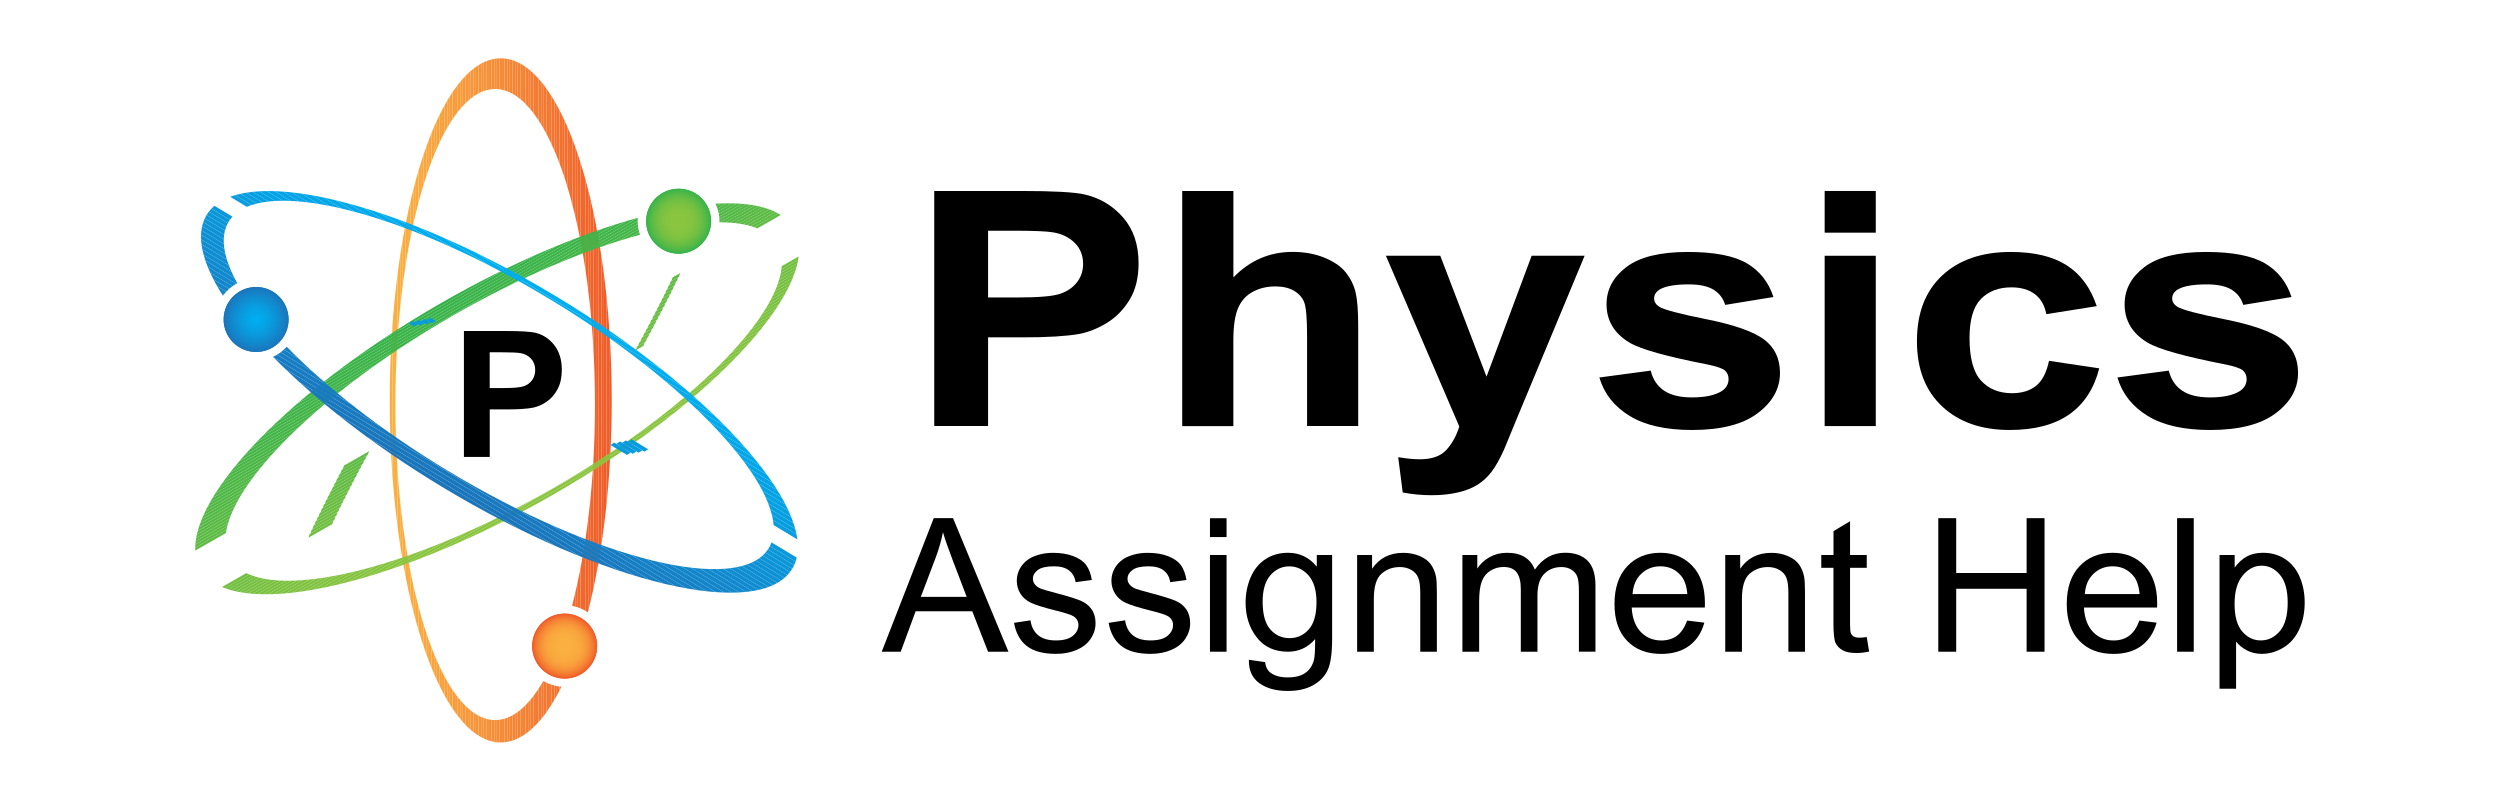 <?xml version="1.0" encoding="utf-8"?>
<!-- Generator: Adobe Illustrator 24.0.1, SVG Export Plug-In . SVG Version: 6.00 Build 0)  -->
<svg version="1.1" id="Layer_1" xmlns="http://www.w3.org/2000/svg" xmlns:xlink="http://www.w3.org/1999/xlink" x="0px" y="0px"
	 viewBox="0 0 512 164" style="enable-background:new 0 0 512 164;" xml:space="preserve">
<style type="text/css">
	.st0{clip-path:url(#SVGID_2_);fill:#F05A28;}
	.st1{clip-path:url(#SVGID_2_);fill:#F05D29;}
	.st2{clip-path:url(#SVGID_2_);fill:#F1612A;}
	.st3{clip-path:url(#SVGID_2_);fill:#F1642B;}
	.st4{clip-path:url(#SVGID_2_);fill:#F2672C;}
	.st5{clip-path:url(#SVGID_2_);fill:#F26A2D;}
	.st6{clip-path:url(#SVGID_2_);fill:#F26D2D;}
	.st7{clip-path:url(#SVGID_2_);fill:#F3702E;}
	.st8{clip-path:url(#SVGID_2_);fill:#F3722F;}
	.st9{clip-path:url(#SVGID_2_);fill:#F37530;}
	.st10{clip-path:url(#SVGID_2_);fill:#F37830;}
	.st11{clip-path:url(#SVGID_2_);fill:#F47A31;}
	.st12{clip-path:url(#SVGID_2_);fill:#F47D32;}
	.st13{clip-path:url(#SVGID_2_);fill:#F47F32;}
	.st14{clip-path:url(#SVGID_2_);fill:#F58133;}
	.st15{clip-path:url(#SVGID_2_);fill:#F58334;}
	.st16{clip-path:url(#SVGID_2_);fill:#F58634;}
	.st17{clip-path:url(#SVGID_2_);fill:#F58835;}
	.st18{clip-path:url(#SVGID_2_);fill:#F68A35;}
	.st19{clip-path:url(#SVGID_2_);fill:#F68B36;}
	.st20{clip-path:url(#SVGID_2_);fill:#F68D36;}
	.st21{clip-path:url(#SVGID_2_);fill:#F68F37;}
	.st22{clip-path:url(#SVGID_2_);fill:#F69137;}
	.st23{clip-path:url(#SVGID_2_);fill:#F79238;}
	.st24{clip-path:url(#SVGID_2_);fill:#F79438;}
	.st25{clip-path:url(#SVGID_2_);fill:#F79539;}
	.st26{clip-path:url(#SVGID_2_);fill:#F79739;}
	.st27{clip-path:url(#SVGID_2_);fill:#F7983A;}
	.st28{clip-path:url(#SVGID_2_);fill:#F79A3A;}
	.st29{clip-path:url(#SVGID_2_);fill:#F89B3A;}
	.st30{clip-path:url(#SVGID_2_);fill:#F89C3B;}
	.st31{clip-path:url(#SVGID_2_);fill:#F89D3B;}
	.st32{clip-path:url(#SVGID_2_);fill:#F89E3B;}
	.st33{clip-path:url(#SVGID_2_);fill:#F89F3C;}
	.st34{clip-path:url(#SVGID_2_);fill:#F8A03C;}
	.st35{clip-path:url(#SVGID_2_);fill:#F8A13C;}
	.st36{clip-path:url(#SVGID_2_);fill:#F9A23C;}
	.st37{clip-path:url(#SVGID_2_);fill:#F9A33D;}
	.st38{clip-path:url(#SVGID_2_);fill:#F9A43D;}
	.st39{clip-path:url(#SVGID_2_);fill:#F9A53D;}
	.st40{clip-path:url(#SVGID_2_);fill:#F9A63D;}
	.st41{clip-path:url(#SVGID_2_);fill:#F9A63E;}
	.st42{clip-path:url(#SVGID_2_);fill:#F9A73E;}
	.st43{clip-path:url(#SVGID_2_);fill:#F9A83E;}
	.st44{clip-path:url(#SVGID_2_);fill:#F9A93E;}
	.st45{clip-path:url(#SVGID_2_);fill:#F9AA3F;}
	.st46{clip-path:url(#SVGID_2_);fill:#F9AB3F;}
	.st47{clip-path:url(#SVGID_2_);fill:#FAAB3F;}
	.st48{clip-path:url(#SVGID_2_);fill:#FAAC3F;}
	.st49{clip-path:url(#SVGID_2_);fill:#FAAD3F;}
	.st50{clip-path:url(#SVGID_2_);fill:#FAAD40;}
	.st51{clip-path:url(#SVGID_2_);fill:#FAAE40;}
	.st52{clip-path:url(#SVGID_2_);fill:#FAAF40;}
	.st53{clip-path:url(#SVGID_4_);fill:#FAAF40;}
	.st54{clip-path:url(#SVGID_4_);fill:#FAAE40;}
	.st55{clip-path:url(#SVGID_4_);fill:#FAAD3F;}
	.st56{clip-path:url(#SVGID_4_);fill:#FAAC3F;}
	.st57{clip-path:url(#SVGID_4_);fill:#FAAB3F;}
	.st58{clip-path:url(#SVGID_4_);fill:#F9AA3F;}
	.st59{clip-path:url(#SVGID_4_);fill:#F9AA3E;}
	.st60{clip-path:url(#SVGID_4_);fill:#F9A93E;}
	.st61{clip-path:url(#SVGID_4_);fill:#F9A83E;}
	.st62{clip-path:url(#SVGID_4_);fill:#F9A73E;}
	.st63{clip-path:url(#SVGID_4_);fill:#F9A63E;}
	.st64{clip-path:url(#SVGID_4_);fill:#F9A63D;}
	.st65{clip-path:url(#SVGID_4_);fill:#F9A53D;}
	.st66{clip-path:url(#SVGID_4_);fill:#F9A43D;}
	.st67{clip-path:url(#SVGID_4_);fill:#F9A33D;}
	.st68{clip-path:url(#SVGID_4_);fill:#F8A23C;}
	.st69{clip-path:url(#SVGID_4_);fill:#F8A13C;}
	.st70{clip-path:url(#SVGID_4_);fill:#F8A03C;}
	.st71{clip-path:url(#SVGID_4_);fill:#F89F3B;}
	.st72{clip-path:url(#SVGID_4_);fill:#F89E3B;}
	.st73{clip-path:url(#SVGID_4_);fill:#F89D3B;}
	.st74{clip-path:url(#SVGID_4_);fill:#F89C3B;}
	.st75{clip-path:url(#SVGID_4_);fill:#F89B3A;}
	.st76{clip-path:url(#SVGID_4_);fill:#F89A3A;}
	.st77{clip-path:url(#SVGID_4_);fill:#F7993A;}
	.st78{clip-path:url(#SVGID_4_);fill:#F7983A;}
	.st79{clip-path:url(#SVGID_4_);fill:#F79739;}
	.st80{clip-path:url(#SVGID_4_);fill:#F79639;}
	.st81{clip-path:url(#SVGID_4_);fill:#F79539;}
	.st82{clip-path:url(#SVGID_4_);fill:#F79438;}
	.st83{clip-path:url(#SVGID_4_);fill:#F79338;}
	.st84{clip-path:url(#SVGID_4_);fill:#F79238;}
	.st85{clip-path:url(#SVGID_4_);fill:#F69138;}
	.st86{clip-path:url(#SVGID_4_);fill:#F69037;}
	.st87{clip-path:url(#SVGID_4_);fill:#F68F37;}
	.st88{clip-path:url(#SVGID_4_);fill:#F68E37;}
	.st89{clip-path:url(#SVGID_4_);fill:#F68D36;}
	.st90{clip-path:url(#SVGID_4_);fill:#F68C36;}
	.st91{clip-path:url(#SVGID_4_);fill:#F68B36;}
	.st92{clip-path:url(#SVGID_4_);fill:#F68A35;}
	.st93{clip-path:url(#SVGID_4_);fill:#F58935;}
	.st94{clip-path:url(#SVGID_4_);fill:#F58835;}
	.st95{clip-path:url(#SVGID_4_);fill:#F58635;}
	.st96{clip-path:url(#SVGID_4_);fill:#F58534;}
	.st97{clip-path:url(#SVGID_4_);fill:#F58434;}
	.st98{clip-path:url(#SVGID_4_);fill:#F58334;}
	.st99{clip-path:url(#SVGID_4_);fill:#F58233;}
	.st100{clip-path:url(#SVGID_4_);fill:#F58133;}
	.st101{clip-path:url(#SVGID_4_);fill:#F48033;}
	.st102{clip-path:url(#SVGID_4_);fill:#F47F32;}
	.st103{clip-path:url(#SVGID_4_);fill:#F47E32;}
	.st104{clip-path:url(#SVGID_4_);fill:#F47C32;}
	.st105{clip-path:url(#SVGID_4_);fill:#F47B31;}
	.st106{clip-path:url(#SVGID_4_);fill:#F47A31;}
	.st107{clip-path:url(#SVGID_4_);fill:#F47931;}
	.st108{clip-path:url(#SVGID_4_);fill:#F47830;}
	.st109{clip-path:url(#SVGID_4_);fill:#F37730;}
	.st110{clip-path:url(#SVGID_4_);fill:#F37630;}
	.st111{clip-path:url(#SVGID_4_);fill:#F3742F;}
	.st112{clip-path:url(#SVGID_4_);fill:#F3732F;}
	.st113{clip-path:url(#SVGID_4_);fill:#F3722F;}
	.st114{clip-path:url(#SVGID_4_);fill:#F3712E;}
	.st115{clip-path:url(#SVGID_4_);fill:#F3702E;}
	.st116{clip-path:url(#SVGID_4_);fill:#F26F2E;}
	.st117{clip-path:url(#SVGID_4_);fill:#F26D2D;}
	.st118{clip-path:url(#SVGID_4_);fill:#F26C2D;}
	.st119{clip-path:url(#SVGID_4_);fill:#F26B2D;}
	.st120{clip-path:url(#SVGID_4_);fill:#F26A2C;}
	.st121{clip-path:url(#SVGID_4_);fill:#F2692C;}
	.st122{clip-path:url(#SVGID_4_);fill:#F2672C;}
	.st123{clip-path:url(#SVGID_4_);fill:#F1662B;}
	.st124{clip-path:url(#SVGID_4_);fill:#F1652B;}
	.st125{clip-path:url(#SVGID_4_);fill:#F1642B;}
	.st126{clip-path:url(#SVGID_4_);fill:#F1632A;}
	.st127{clip-path:url(#SVGID_4_);fill:#F1612A;}
	.st128{clip-path:url(#SVGID_4_);fill:#F1602A;}
	.st129{clip-path:url(#SVGID_4_);fill:#F15F29;}
	.st130{clip-path:url(#SVGID_4_);fill:#F05E29;}
	.st131{clip-path:url(#SVGID_4_);fill:#F05C29;}
	.st132{clip-path:url(#SVGID_4_);fill:#F05B28;}
	.st133{clip-path:url(#SVGID_4_);fill:#F05A28;}
	.st134{clip-path:url(#SVGID_6_);fill:#37B34A;}
	.st135{clip-path:url(#SVGID_6_);fill:#3AB44A;}
	.st136{clip-path:url(#SVGID_6_);fill:#3CB449;}
	.st137{clip-path:url(#SVGID_6_);fill:#3FB549;}
	.st138{clip-path:url(#SVGID_6_);fill:#41B549;}
	.st139{clip-path:url(#SVGID_6_);fill:#44B648;}
	.st140{clip-path:url(#SVGID_6_);fill:#46B648;}
	.st141{clip-path:url(#SVGID_6_);fill:#49B748;}
	.st142{clip-path:url(#SVGID_6_);fill:#4BB747;}
	.st143{clip-path:url(#SVGID_6_);fill:#4DB847;}
	.st144{clip-path:url(#SVGID_6_);fill:#4FB847;}
	.st145{clip-path:url(#SVGID_6_);fill:#51B947;}
	.st146{clip-path:url(#SVGID_6_);fill:#54B946;}
	.st147{clip-path:url(#SVGID_6_);fill:#56BA46;}
	.st148{clip-path:url(#SVGID_6_);fill:#58BA46;}
	.st149{clip-path:url(#SVGID_6_);fill:#5ABA45;}
	.st150{clip-path:url(#SVGID_6_);fill:#5CBB45;}
	.st151{clip-path:url(#SVGID_6_);fill:#5DBB45;}
	.st152{clip-path:url(#SVGID_6_);fill:#5FBC45;}
	.st153{clip-path:url(#SVGID_6_);fill:#61BC45;}
	.st154{clip-path:url(#SVGID_6_);fill:#63BC44;}
	.st155{clip-path:url(#SVGID_6_);fill:#64BD44;}
	.st156{clip-path:url(#SVGID_6_);fill:#66BD44;}
	.st157{clip-path:url(#SVGID_6_);fill:#68BD44;}
	.st158{clip-path:url(#SVGID_6_);fill:#69BE43;}
	.st159{clip-path:url(#SVGID_6_);fill:#6BBE43;}
	.st160{clip-path:url(#SVGID_6_);fill:#6CBE43;}
	.st161{clip-path:url(#SVGID_6_);fill:#6EBF43;}
	.st162{clip-path:url(#SVGID_6_);fill:#6FBF43;}
	.st163{clip-path:url(#SVGID_6_);fill:#70BF42;}
	.st164{clip-path:url(#SVGID_6_);fill:#72C042;}
	.st165{clip-path:url(#SVGID_6_);fill:#73C042;}
	.st166{clip-path:url(#SVGID_6_);fill:#74C042;}
	.st167{clip-path:url(#SVGID_6_);fill:#75C042;}
	.st168{clip-path:url(#SVGID_6_);fill:#76C142;}
	.st169{clip-path:url(#SVGID_6_);fill:#77C142;}
	.st170{clip-path:url(#SVGID_6_);fill:#79C141;}
	.st171{clip-path:url(#SVGID_6_);fill:#7AC141;}
	.st172{clip-path:url(#SVGID_6_);fill:#7BC141;}
	.st173{clip-path:url(#SVGID_6_);fill:#7CC241;}
	.st174{clip-path:url(#SVGID_6_);fill:#7DC241;}
	.st175{clip-path:url(#SVGID_6_);fill:#7EC241;}
	.st176{clip-path:url(#SVGID_6_);fill:#7FC241;}
	.st177{clip-path:url(#SVGID_6_);fill:#80C340;}
	.st178{clip-path:url(#SVGID_6_);fill:#81C340;}
	.st179{clip-path:url(#SVGID_6_);fill:#82C340;}
	.st180{clip-path:url(#SVGID_6_);fill:#83C340;}
	.st181{clip-path:url(#SVGID_6_);fill:#84C340;}
	.st182{clip-path:url(#SVGID_6_);fill:#84C440;}
	.st183{clip-path:url(#SVGID_6_);fill:#85C440;}
	.st184{clip-path:url(#SVGID_6_);fill:#86C440;}
	.st185{clip-path:url(#SVGID_6_);fill:#87C440;}
	.st186{clip-path:url(#SVGID_6_);fill:#87C43F;}
	.st187{clip-path:url(#SVGID_6_);fill:#88C43F;}
	.st188{clip-path:url(#SVGID_6_);fill:#89C43F;}
	.st189{clip-path:url(#SVGID_6_);fill:#89C53F;}
	.st190{clip-path:url(#SVGID_6_);fill:#8AC53F;}
	.st191{clip-path:url(#SVGID_6_);fill:#8BC53F;}
	.st192{clip-path:url(#SVGID_8_);fill:#8BC53F;}
	.st193{clip-path:url(#SVGID_8_);fill:#8AC53F;}
	.st194{clip-path:url(#SVGID_8_);fill:#89C53F;}
	.st195{clip-path:url(#SVGID_8_);fill:#88C43F;}
	.st196{clip-path:url(#SVGID_8_);fill:#87C440;}
	.st197{clip-path:url(#SVGID_8_);fill:#86C440;}
	.st198{clip-path:url(#SVGID_8_);fill:#85C440;}
	.st199{clip-path:url(#SVGID_8_);fill:#84C340;}
	.st200{clip-path:url(#SVGID_8_);fill:#83C340;}
	.st201{clip-path:url(#SVGID_8_);fill:#82C340;}
	.st202{clip-path:url(#SVGID_8_);fill:#81C340;}
	.st203{clip-path:url(#SVGID_8_);fill:#80C340;}
	.st204{clip-path:url(#SVGID_8_);fill:#7FC241;}
	.st205{clip-path:url(#SVGID_8_);fill:#7EC241;}
	.st206{clip-path:url(#SVGID_8_);fill:#7DC241;}
	.st207{clip-path:url(#SVGID_8_);fill:#7CC241;}
	.st208{clip-path:url(#SVGID_8_);fill:#7BC241;}
	.st209{clip-path:url(#SVGID_8_);fill:#7BC141;}
	.st210{clip-path:url(#SVGID_8_);fill:#7AC141;}
	.st211{clip-path:url(#SVGID_8_);fill:#79C141;}
	.st212{clip-path:url(#SVGID_8_);fill:#78C142;}
	.st213{clip-path:url(#SVGID_8_);fill:#77C142;}
	.st214{clip-path:url(#SVGID_8_);fill:#76C042;}
	.st215{clip-path:url(#SVGID_8_);fill:#75C042;}
	.st216{clip-path:url(#SVGID_8_);fill:#74C042;}
	.st217{clip-path:url(#SVGID_8_);fill:#73C042;}
	.st218{clip-path:url(#SVGID_8_);fill:#72C042;}
	.st219{clip-path:url(#SVGID_8_);fill:#71BF42;}
	.st220{clip-path:url(#SVGID_8_);fill:#70BF43;}
	.st221{clip-path:url(#SVGID_8_);fill:#6FBF43;}
	.st222{clip-path:url(#SVGID_8_);fill:#6EBF43;}
	.st223{clip-path:url(#SVGID_8_);fill:#6DBF43;}
	.st224{clip-path:url(#SVGID_8_);fill:#6CBE43;}
	.st225{clip-path:url(#SVGID_8_);fill:#6BBE43;}
	.st226{clip-path:url(#SVGID_8_);fill:#6ABE43;}
	.st227{clip-path:url(#SVGID_8_);fill:#69BE43;}
	.st228{clip-path:url(#SVGID_8_);fill:#68BD44;}
	.st229{clip-path:url(#SVGID_8_);fill:#67BD44;}
	.st230{clip-path:url(#SVGID_8_);fill:#66BD44;}
	.st231{clip-path:url(#SVGID_8_);fill:#64BD44;}
	.st232{clip-path:url(#SVGID_8_);fill:#63BD44;}
	.st233{clip-path:url(#SVGID_8_);fill:#62BC44;}
	.st234{clip-path:url(#SVGID_8_);fill:#61BC44;}
	.st235{clip-path:url(#SVGID_8_);fill:#60BC45;}
	.st236{clip-path:url(#SVGID_8_);fill:#5FBC45;}
	.st237{clip-path:url(#SVGID_8_);fill:#5EBB45;}
	.st238{clip-path:url(#SVGID_8_);fill:#5DBB45;}
	.st239{clip-path:url(#SVGID_8_);fill:#5CBB45;}
	.st240{clip-path:url(#SVGID_8_);fill:#5BBB45;}
	.st241{clip-path:url(#SVGID_8_);fill:#59BA45;}
	.st242{clip-path:url(#SVGID_8_);fill:#58BA46;}
	.st243{clip-path:url(#SVGID_8_);fill:#57BA46;}
	.st244{clip-path:url(#SVGID_8_);fill:#56BA46;}
	.st245{clip-path:url(#SVGID_8_);fill:#55B946;}
	.st246{clip-path:url(#SVGID_8_);fill:#54B946;}
	.st247{clip-path:url(#SVGID_8_);fill:#53B946;}
	.st248{clip-path:url(#SVGID_8_);fill:#51B947;}
	.st249{clip-path:url(#SVGID_8_);fill:#50B847;}
	.st250{clip-path:url(#SVGID_8_);fill:#4FB847;}
	.st251{clip-path:url(#SVGID_8_);fill:#4EB847;}
	.st252{clip-path:url(#SVGID_8_);fill:#4DB847;}
	.st253{clip-path:url(#SVGID_8_);fill:#4CB747;}
	.st254{clip-path:url(#SVGID_8_);fill:#4AB747;}
	.st255{clip-path:url(#SVGID_8_);fill:#49B748;}
	.st256{clip-path:url(#SVGID_8_);fill:#48B748;}
	.st257{clip-path:url(#SVGID_8_);fill:#47B648;}
	.st258{clip-path:url(#SVGID_8_);fill:#46B648;}
	.st259{clip-path:url(#SVGID_8_);fill:#44B648;}
	.st260{clip-path:url(#SVGID_8_);fill:#43B648;}
	.st261{clip-path:url(#SVGID_8_);fill:#42B549;}
	.st262{clip-path:url(#SVGID_8_);fill:#41B549;}
	.st263{clip-path:url(#SVGID_8_);fill:#40B549;}
	.st264{clip-path:url(#SVGID_8_);fill:#3EB549;}
	.st265{clip-path:url(#SVGID_8_);fill:#3DB449;}
	.st266{clip-path:url(#SVGID_8_);fill:#3CB449;}
	.st267{clip-path:url(#SVGID_8_);fill:#3BB44A;}
	.st268{clip-path:url(#SVGID_8_);fill:#39B44A;}
	.st269{clip-path:url(#SVGID_8_);fill:#38B34A;}
	.st270{clip-path:url(#SVGID_8_);fill:#37B34A;}
	.st271{clip-path:url(#SVGID_10_);fill:#1B75BB;}
	.st272{clip-path:url(#SVGID_10_);fill:#1A76BC;}
	.st273{clip-path:url(#SVGID_10_);fill:#1A78BE;}
	.st274{clip-path:url(#SVGID_10_);fill:#1979BF;}
	.st275{clip-path:url(#SVGID_10_);fill:#187BC0;}
	.st276{clip-path:url(#SVGID_10_);fill:#187CC2;}
	.st277{clip-path:url(#SVGID_10_);fill:#177EC3;}
	.st278{clip-path:url(#SVGID_10_);fill:#167FC4;}
	.st279{clip-path:url(#SVGID_10_);fill:#1680C5;}
	.st280{clip-path:url(#SVGID_10_);fill:#1582C7;}
	.st281{clip-path:url(#SVGID_10_);fill:#1483C8;}
	.st282{clip-path:url(#SVGID_10_);fill:#1484C9;}
	.st283{clip-path:url(#SVGID_10_);fill:#1386CA;}
	.st284{clip-path:url(#SVGID_10_);fill:#1287CB;}
	.st285{clip-path:url(#SVGID_10_);fill:#1288CD;}
	.st286{clip-path:url(#SVGID_10_);fill:#118ACE;}
	.st287{clip-path:url(#SVGID_10_);fill:#108BCF;}
	.st288{clip-path:url(#SVGID_10_);fill:#108CD0;}
	.st289{clip-path:url(#SVGID_10_);fill:#0F8DD1;}
	.st290{clip-path:url(#SVGID_10_);fill:#0F8FD2;}
	.st291{clip-path:url(#SVGID_10_);fill:#0E90D3;}
	.st292{clip-path:url(#SVGID_10_);fill:#0D91D5;}
	.st293{clip-path:url(#SVGID_10_);fill:#0D92D6;}
	.st294{clip-path:url(#SVGID_10_);fill:#0C93D7;}
	.st295{clip-path:url(#SVGID_10_);fill:#0C94D8;}
	.st296{clip-path:url(#SVGID_10_);fill:#0B96D9;}
	.st297{clip-path:url(#SVGID_10_);fill:#0B97DA;}
	.st298{clip-path:url(#SVGID_10_);fill:#0A98DB;}
	.st299{clip-path:url(#SVGID_10_);fill:#0A99DC;}
	.st300{clip-path:url(#SVGID_10_);fill:#099ADD;}
	.st301{clip-path:url(#SVGID_10_);fill:#099BDE;}
	.st302{clip-path:url(#SVGID_10_);fill:#089CDF;}
	.st303{clip-path:url(#SVGID_10_);fill:#089DDF;}
	.st304{clip-path:url(#SVGID_10_);fill:#079EE0;}
	.st305{clip-path:url(#SVGID_10_);fill:#079FE1;}
	.st306{clip-path:url(#SVGID_10_);fill:#06A0E2;}
	.st307{clip-path:url(#SVGID_10_);fill:#06A1E3;}
	.st308{clip-path:url(#SVGID_10_);fill:#05A2E4;}
	.st309{clip-path:url(#SVGID_10_);fill:#05A3E5;}
	.st310{clip-path:url(#SVGID_10_);fill:#05A4E5;}
	.st311{clip-path:url(#SVGID_10_);fill:#04A4E6;}
	.st312{clip-path:url(#SVGID_10_);fill:#04A5E7;}
	.st313{clip-path:url(#SVGID_10_);fill:#03A6E8;}
	.st314{clip-path:url(#SVGID_10_);fill:#03A7E8;}
	.st315{clip-path:url(#SVGID_10_);fill:#03A7E9;}
	.st316{clip-path:url(#SVGID_10_);fill:#02A8EA;}
	.st317{clip-path:url(#SVGID_10_);fill:#02A9EA;}
	.st318{clip-path:url(#SVGID_10_);fill:#02AAEB;}
	.st319{clip-path:url(#SVGID_10_);fill:#01AAEB;}
	.st320{clip-path:url(#SVGID_10_);fill:#01ABEC;}
	.st321{clip-path:url(#SVGID_10_);fill:#01ACED;}
	.st322{clip-path:url(#SVGID_10_);fill:#00ACED;}
	.st323{clip-path:url(#SVGID_10_);fill:#00ADEE;}
	.st324{clip-path:url(#SVGID_12_);fill:#00ADEE;}
	.st325{clip-path:url(#SVGID_12_);fill:#00ACED;}
	.st326{clip-path:url(#SVGID_12_);fill:#01ABED;}
	.st327{clip-path:url(#SVGID_12_);fill:#01ABEC;}
	.st328{clip-path:url(#SVGID_12_);fill:#01AAEB;}
	.st329{clip-path:url(#SVGID_12_);fill:#02A9EB;}
	.st330{clip-path:url(#SVGID_12_);fill:#02A9EA;}
	.st331{clip-path:url(#SVGID_12_);fill:#03A8E9;}
	.st332{clip-path:url(#SVGID_12_);fill:#03A7E8;}
	.st333{clip-path:url(#SVGID_12_);fill:#03A6E8;}
	.st334{clip-path:url(#SVGID_12_);fill:#04A5E7;}
	.st335{clip-path:url(#SVGID_12_);fill:#04A4E6;}
	.st336{clip-path:url(#SVGID_12_);fill:#05A3E5;}
	.st337{clip-path:url(#SVGID_12_);fill:#05A2E4;}
	.st338{clip-path:url(#SVGID_12_);fill:#06A1E3;}
	.st339{clip-path:url(#SVGID_12_);fill:#06A0E2;}
	.st340{clip-path:url(#SVGID_12_);fill:#079FE1;}
	.st341{clip-path:url(#SVGID_12_);fill:#079EE0;}
	.st342{clip-path:url(#SVGID_12_);fill:#089DDF;}
	.st343{clip-path:url(#SVGID_12_);fill:#089CDE;}
	.st344{clip-path:url(#SVGID_12_);fill:#099BDD;}
	.st345{clip-path:url(#SVGID_12_);fill:#099ADD;}
	.st346{clip-path:url(#SVGID_12_);fill:#0A99DC;}
	.st347{clip-path:url(#SVGID_12_);fill:#0A98DB;}
	.st348{clip-path:url(#SVGID_12_);fill:#0B97DA;}
	.st349{clip-path:url(#SVGID_12_);fill:#0B96D9;}
	.st350{clip-path:url(#SVGID_12_);fill:#0C95D8;}
	.st351{clip-path:url(#SVGID_12_);fill:#0C94D7;}
	.st352{clip-path:url(#SVGID_12_);fill:#0D92D6;}
	.st353{clip-path:url(#SVGID_12_);fill:#0D91D5;}
	.st354{clip-path:url(#SVGID_12_);fill:#0E90D4;}
	.st355{clip-path:url(#SVGID_12_);fill:#0E8FD3;}
	.st356{clip-path:url(#SVGID_12_);fill:#0F8ED2;}
	.st357{clip-path:url(#SVGID_12_);fill:#0F8DD1;}
	.st358{clip-path:url(#SVGID_12_);fill:#108CD0;}
	.st359{clip-path:url(#SVGID_12_);fill:#118BCF;}
	.st360{clip-path:url(#SVGID_12_);fill:#1189CE;}
	.st361{clip-path:url(#SVGID_12_);fill:#1288CD;}
	.st362{clip-path:url(#SVGID_12_);fill:#1287CC;}
	.st363{clip-path:url(#SVGID_12_);fill:#1386CA;}
	.st364{clip-path:url(#SVGID_12_);fill:#1385C9;}
	.st365{clip-path:url(#SVGID_12_);fill:#1484C8;}
	.st366{clip-path:url(#SVGID_12_);fill:#1582C7;}
	.st367{clip-path:url(#SVGID_12_);fill:#1581C6;}
	.st368{clip-path:url(#SVGID_12_);fill:#1680C5;}
	.st369{clip-path:url(#SVGID_12_);fill:#167FC4;}
	.st370{clip-path:url(#SVGID_12_);fill:#177EC3;}
	.st371{clip-path:url(#SVGID_12_);fill:#177CC2;}
	.st372{clip-path:url(#SVGID_12_);fill:#187BC1;}
	.st373{clip-path:url(#SVGID_12_);fill:#197AC0;}
	.st374{clip-path:url(#SVGID_12_);fill:#1979BE;}
	.st375{clip-path:url(#SVGID_12_);fill:#1A77BD;}
	.st376{clip-path:url(#SVGID_12_);fill:#1A76BC;}
	.st377{clip-path:url(#SVGID_12_);fill:#1B75BB;}
</style>
<g>
	<g>
		<path d="M180.58,133.47l10.65-27.35h3.95l11.35,27.35h-4.18l-3.23-8.28h-11.6l-3.05,8.28H180.58z M188.58,122.24h9.4l-2.89-7.57
			c-0.88-2.3-1.54-4.19-1.97-5.67c-0.35,1.75-0.85,3.49-1.5,5.22L188.58,122.24z"/>
		<path d="M207.67,127.56l3.37-0.52c0.19,1.33,0.72,2.35,1.58,3.06c0.86,0.71,2.07,1.06,3.62,1.06c1.56,0,2.72-0.31,3.48-0.94
			c0.76-0.63,1.14-1.36,1.14-2.21c0-0.76-0.33-1.35-1-1.79c-0.47-0.3-1.63-0.68-3.48-1.14c-2.5-0.62-4.23-1.16-5.19-1.61
			c-0.97-0.45-1.7-1.08-2.2-1.88c-0.5-0.8-0.75-1.69-0.75-2.66c0-0.88,0.21-1.7,0.62-2.45c0.41-0.75,0.97-1.38,1.68-1.88
			c0.53-0.39,1.25-0.71,2.17-0.98c0.91-0.27,1.9-0.4,2.94-0.4c1.58,0,2.96,0.22,4.15,0.67c1.19,0.45,2.07,1.05,2.64,1.82
			c0.57,0.77,0.96,1.79,1.17,3.07l-3.33,0.45c-0.15-1.02-0.59-1.82-1.32-2.39c-0.73-0.57-1.75-0.86-3.07-0.86
			c-1.56,0-2.68,0.25-3.35,0.76s-1,1.11-1,1.79c0,0.44,0.14,0.83,0.42,1.17c0.28,0.36,0.71,0.66,1.31,0.9
			c0.34,0.13,1.34,0.41,3.01,0.86c2.41,0.64,4.09,1.15,5.04,1.56c0.95,0.4,1.7,0.99,2.24,1.76c0.54,0.77,0.81,1.73,0.81,2.87
			c0,1.12-0.33,2.17-0.99,3.16c-0.66,0.99-1.62,1.75-2.87,2.29s-2.66,0.81-4.24,0.81c-2.61,0-4.6-0.53-5.97-1.6
			C208.92,131.25,208.05,129.66,207.67,127.56z"/>
		<path d="M227.05,127.56l3.37-0.52c0.19,1.33,0.72,2.35,1.58,3.06c0.86,0.71,2.07,1.06,3.62,1.06c1.56,0,2.72-0.31,3.48-0.94
			c0.76-0.63,1.14-1.36,1.14-2.21c0-0.76-0.33-1.35-1-1.79c-0.47-0.3-1.63-0.68-3.48-1.14c-2.5-0.62-4.23-1.16-5.19-1.61
			c-0.97-0.45-1.7-1.08-2.2-1.88c-0.5-0.8-0.75-1.69-0.75-2.66c0-0.88,0.21-1.7,0.62-2.45c0.41-0.75,0.97-1.38,1.68-1.88
			c0.53-0.39,1.25-0.71,2.17-0.98c0.91-0.27,1.9-0.4,2.94-0.4c1.58,0,2.96,0.22,4.15,0.67c1.19,0.45,2.07,1.05,2.64,1.82
			c0.57,0.77,0.96,1.79,1.17,3.07l-3.33,0.45c-0.15-1.02-0.59-1.82-1.32-2.39c-0.73-0.57-1.75-0.86-3.07-0.86
			c-1.56,0-2.68,0.25-3.35,0.76s-1,1.11-1,1.79c0,0.44,0.14,0.83,0.42,1.17c0.28,0.36,0.71,0.66,1.31,0.9
			c0.34,0.13,1.34,0.41,3.01,0.86c2.41,0.64,4.09,1.15,5.04,1.56c0.95,0.4,1.7,0.99,2.24,1.76c0.54,0.77,0.81,1.73,0.81,2.87
			c0,1.12-0.33,2.17-0.99,3.16c-0.66,0.99-1.62,1.75-2.87,2.29s-2.66,0.81-4.24,0.81c-2.61,0-4.6-0.53-5.97-1.6
			C228.3,131.25,227.42,129.66,227.05,127.56z"/>
		<path d="M247.8,109.99v-3.86h3.4v3.86H247.8z M247.8,133.47v-19.81h3.4v19.81H247.8z"/>
		<path d="M255.77,135.12l3.31,0.48c0.14,1.01,0.52,1.74,1.16,2.2c0.84,0.62,2,0.93,3.46,0.93c1.58,0,2.8-0.31,3.65-0.93
			c0.86-0.62,1.44-1.49,1.74-2.61c0.18-0.68,0.26-2.12,0.25-4.31c-1.49,1.73-3.34,2.59-5.56,2.59c-2.76,0-4.9-0.98-6.41-2.95
			c-1.51-1.96-2.27-4.32-2.27-7.07c0-1.89,0.35-3.63,1.04-5.23c0.69-1.6,1.7-2.83,3.02-3.7c1.32-0.87,2.87-1.31,4.65-1.31
			c2.37,0,4.33,0.95,5.87,2.84v-2.39h3.14v17.12c0,3.08-0.32,5.27-0.96,6.56c-0.64,1.29-1.65,2.3-3.03,3.05
			c-1.38,0.75-3.08,1.12-5.1,1.12c-2.4,0-4.33-0.53-5.81-1.59S255.72,137.25,255.77,135.12z M258.59,123.21
			c0,2.6,0.52,4.5,1.57,5.69c1.05,1.19,2.36,1.79,3.94,1.79c1.56,0,2.88-0.59,3.93-1.78c1.06-1.19,1.59-3.05,1.59-5.59
			c0-2.43-0.55-4.25-1.64-5.48s-2.41-1.85-3.94-1.85c-1.51,0-2.8,0.61-3.86,1.82C259.12,119.03,258.59,120.83,258.59,123.21z"/>
		<path d="M277.94,133.47v-19.81h3.06v2.82c1.48-2.18,3.61-3.26,6.4-3.26c1.21,0,2.32,0.22,3.34,0.65c1.01,0.43,1.77,0.99,2.28,1.69
			c0.5,0.7,0.86,1.52,1.06,2.48c0.13,0.62,0.19,1.71,0.19,3.26v12.18h-3.4v-12.05c0-1.37-0.13-2.39-0.4-3.07
			c-0.26-0.68-0.73-1.22-1.41-1.62c-0.67-0.4-1.47-0.61-2.37-0.61c-1.45,0-2.7,0.45-3.75,1.36c-1.05,0.91-1.58,2.63-1.58,5.17v10.82
			H277.94z"/>
		<path d="M299.5,133.47v-19.81h3.05v2.78c0.63-0.97,1.47-1.75,2.52-2.34c1.05-0.59,2.24-0.89,3.58-0.89c1.49,0,2.71,0.3,3.66,0.91
			c0.95,0.61,1.62,1.46,2.02,2.55c1.59-2.31,3.66-3.47,6.21-3.47c1.99,0,3.52,0.55,4.6,1.63c1.07,1.09,1.61,2.76,1.61,5.03v13.6
			h-3.39V121c0-1.34-0.11-2.31-0.33-2.9c-0.22-0.59-0.62-1.07-1.2-1.43c-0.58-0.36-1.26-0.54-2.04-0.54c-1.41,0-2.59,0.46-3.52,1.39
			c-0.93,0.93-1.4,2.41-1.4,4.45v11.51h-3.41V120.6c0-1.49-0.28-2.61-0.83-3.36c-0.56-0.75-1.46-1.12-2.72-1.12
			c-0.96,0-1.85,0.25-2.66,0.75c-0.81,0.5-1.4,1.22-1.77,2.18c-0.37,0.96-0.55,2.34-0.55,4.14v10.28H299.5z"/>
		<path d="M345.53,127.09l3.52,0.43c-0.56,2.03-1.58,3.6-3.08,4.72c-1.5,1.12-3.42,1.68-5.75,1.68c-2.94,0-5.27-0.89-6.99-2.68
			c-1.72-1.78-2.58-4.29-2.58-7.51c0-3.33,0.87-5.92,2.61-7.76c1.74-1.84,4-2.76,6.77-2.76c2.69,0,4.88,0.9,6.59,2.71
			c1.7,1.8,2.55,4.34,2.55,7.61c0,0.2-0.01,0.5-0.02,0.9h-14.98c0.13,2.18,0.75,3.84,1.87,5c1.12,1.16,2.52,1.74,4.2,1.74
			c1.25,0,2.31-0.32,3.2-0.97C344.31,129.55,345.01,128.51,345.53,127.09z M334.35,121.67h11.22c-0.15-1.67-0.58-2.92-1.29-3.75
			c-1.09-1.29-2.49-1.94-4.22-1.94c-1.56,0-2.88,0.52-3.95,1.55C335.05,118.56,334.46,119.94,334.35,121.67z"/>
		<path d="M353.33,133.47v-19.81h3.06v2.82c1.48-2.18,3.61-3.26,6.4-3.26c1.21,0,2.32,0.22,3.34,0.65c1.01,0.43,1.77,0.99,2.28,1.69
			c0.5,0.7,0.86,1.52,1.06,2.48c0.13,0.62,0.19,1.71,0.19,3.26v12.18h-3.4v-12.05c0-1.37-0.13-2.39-0.4-3.07
			c-0.26-0.68-0.73-1.22-1.41-1.62c-0.67-0.4-1.47-0.61-2.37-0.61c-1.45,0-2.7,0.45-3.75,1.36c-1.05,0.91-1.58,2.63-1.58,5.17v10.82
			H353.33z"/>
		<path d="M382.31,130.47l0.49,2.97c-0.96,0.2-1.82,0.3-2.57,0.3c-1.24,0-2.2-0.19-2.88-0.58c-0.68-0.39-1.16-0.89-1.44-1.52
			s-0.42-1.95-0.42-3.96v-11.4H373v-2.61h2.5v-4.9l3.39-2.02v6.92h3.42v2.61h-3.42v11.58c0,0.96,0.06,1.57,0.18,1.85
			s0.31,0.49,0.59,0.65c0.27,0.16,0.66,0.24,1.16,0.24C381.2,130.6,381.69,130.56,382.31,130.47z"/>
		<path d="M396.96,133.47v-27.35h3.67v11.23h14.42v-11.23h3.67v27.35h-3.67v-12.89h-14.42v12.89H396.96z"/>
		<path d="M438.15,127.09l3.52,0.43c-0.56,2.03-1.58,3.6-3.08,4.72c-1.5,1.12-3.42,1.68-5.75,1.68c-2.94,0-5.27-0.89-6.99-2.68
			s-2.58-4.29-2.58-7.51c0-3.33,0.87-5.92,2.61-7.76c1.74-1.84,4-2.76,6.77-2.76c2.69,0,4.88,0.9,6.59,2.71
			c1.7,1.8,2.55,4.34,2.55,7.61c0,0.2-0.01,0.5-0.02,0.9h-14.98c0.13,2.18,0.75,3.84,1.87,5c1.12,1.16,2.52,1.74,4.2,1.74
			c1.25,0,2.31-0.32,3.2-0.97C436.93,129.55,437.63,128.51,438.15,127.09z M426.97,121.67h11.22c-0.15-1.67-0.58-2.92-1.29-3.75
			c-1.09-1.29-2.49-1.94-4.22-1.94c-1.56,0-2.88,0.52-3.95,1.55C427.67,118.56,427.08,119.94,426.97,121.67z"/>
		<path d="M445.87,133.47v-27.35h3.41v27.35H445.87z"/>
		<path d="M454.56,141.07v-27.4h3.1v2.57c0.73-1.01,1.56-1.76,2.48-2.27c0.92-0.5,2.04-0.76,3.35-0.76c1.72,0,3.23,0.44,4.54,1.31
			c1.31,0.87,2.3,2.1,2.97,3.68s1,3.32,1,5.21c0,2.03-0.37,3.85-1.11,5.47c-0.74,1.62-1.81,2.87-3.22,3.73
			c-1.41,0.86-2.89,1.3-4.44,1.3c-1.14,0-2.15-0.24-3.06-0.71c-0.9-0.47-1.64-1.07-2.22-1.79v9.64H454.56z M457.64,123.68
			c0,2.55,0.52,4.43,1.57,5.65c1.05,1.22,2.31,1.83,3.8,1.83c1.51,0,2.81-0.63,3.89-1.89s1.62-3.22,1.62-5.87
			c0-2.53-0.53-4.42-1.58-5.67c-1.05-1.26-2.31-1.88-3.78-1.88c-1.45,0-2.73,0.67-3.85,2.01
			C458.2,119.19,457.64,121.13,457.64,123.68z"/>
	</g>
	<g>
		<path d="M191.33,87.27V39.11h17.7c6.71,0,11.08,0.24,13.12,0.72c3.13,0.72,5.75,2.29,7.86,4.71c2.11,2.42,3.17,5.55,3.17,9.38
			c0,2.96-0.61,5.44-1.83,7.45c-1.22,2.02-2.77,3.6-4.64,4.75c-1.88,1.15-3.78,1.91-5.72,2.28c-2.63,0.46-6.45,0.69-11.44,0.69
			h-7.19v18.16H191.33z M202.36,47.26v13.66h6.04c4.35,0,7.26-0.25,8.72-0.75c1.47-0.5,2.62-1.29,3.45-2.37
			c0.83-1.07,1.25-2.32,1.25-3.75c0-1.75-0.58-3.2-1.75-4.34c-1.17-1.14-2.65-1.85-4.44-2.13c-1.32-0.22-3.96-0.33-7.94-0.33H202.36
			z"/>
		<path d="M252.6,39.11v17.7c3.38-3.48,7.42-5.22,12.11-5.22c2.41,0,4.58,0.39,6.52,1.18c1.94,0.79,3.4,1.79,4.38,3.02
			c0.98,1.23,1.65,2.58,2.01,4.07c0.36,1.49,0.54,3.8,0.54,6.93v20.46h-10.47V68.84c0-3.66-0.2-5.98-0.6-6.96
			c-0.4-0.99-1.1-1.77-2.11-2.35s-2.27-0.87-3.78-0.87c-1.74,0-3.29,0.37-4.66,1.12c-1.37,0.74-2.37,1.87-3,3.37
			c-0.63,1.5-0.95,3.72-0.95,6.65v17.47h-10.47V39.11H252.6z"/>
		<path d="M283.83,52.38h11.14l9.47,24.76l9.24-24.76h10.85l-13.98,33.57l-2.5,6.08c-0.92,2.03-1.8,3.59-2.63,4.66
			c-0.83,1.07-1.79,1.94-2.87,2.61c-1.08,0.67-2.41,1.19-3.99,1.56c-1.58,0.37-3.36,0.56-5.35,0.56c-2.01,0-3.99-0.19-5.93-0.56
			l-0.93-7.23c1.64,0.28,3.12,0.43,4.44,0.43c2.43,0,4.24-0.63,5.4-1.89c1.17-1.26,2.06-2.86,2.68-4.81L283.83,52.38z"/>
		<path d="M327.55,77.31l10.51-1.41c0.45,1.79,1.35,3.16,2.72,4.09c1.37,0.93,3.28,1.4,5.74,1.4c2.71,0,4.74-0.44,6.11-1.31
			c0.92-0.61,1.38-1.43,1.38-2.46c0-0.7-0.25-1.28-0.74-1.74c-0.52-0.44-1.69-0.84-3.5-1.22c-8.45-1.64-13.8-3.14-16.06-4.5
			c-3.13-1.88-4.69-4.5-4.69-7.85c0-3.02,1.35-5.56,4.06-7.62c2.71-2.06,6.91-3.09,12.6-3.09c5.42,0,9.44,0.78,12.08,2.33
			c2.63,1.55,4.45,3.85,5.44,6.9l-9.88,1.61c-0.42-1.36-1.22-2.4-2.4-3.12c-1.18-0.72-2.86-1.08-5.05-1.08
			c-2.76,0-4.73,0.34-5.92,1.02c-0.8,0.48-1.19,1.11-1.19,1.87c0,0.66,0.35,1.22,1.04,1.68c0.94,0.61,4.21,1.48,9.78,2.59
			c5.58,1.12,9.47,2.49,11.68,4.11c2.19,1.64,3.28,3.93,3.28,6.86c0,3.2-1.51,5.95-4.55,8.24c-3.03,2.3-7.52,3.45-13.45,3.45
			c-5.39,0-9.66-0.96-12.8-2.89C330.57,83.24,328.52,80.62,327.55,77.31z"/>
		<path d="M373.69,47.65v-8.54h10.47v8.54H373.69z M373.69,87.27V52.38h10.47v34.88H373.69z"/>
		<path d="M429.41,62.7l-10.32,1.64c-0.35-1.82-1.14-3.19-2.37-4.11c-1.23-0.92-2.83-1.38-4.79-1.38c-2.61,0-4.69,0.8-6.24,2.38
			c-1.55,1.59-2.33,4.24-2.33,7.97c0,4.14,0.79,7.06,2.37,8.77c1.58,1.71,3.7,2.56,6.35,2.56c1.99,0,3.62-0.5,4.88-1.49
			c1.27-1,2.16-2.71,2.68-5.14l10.29,1.54c-1.07,4.16-3.12,7.3-6.15,9.43c-3.03,2.12-7.09,3.19-12.19,3.19
			c-5.79,0-10.4-1.61-13.84-4.83c-3.44-3.22-5.16-7.67-5.16-13.37c0-5.76,1.73-10.24,5.18-13.45c3.45-3.21,8.13-4.81,14.01-4.81
			c4.82,0,8.65,0.91,11.5,2.74C426.12,56.17,428.16,58.95,429.41,62.7z"/>
		<path d="M433.65,77.31l10.51-1.41c0.45,1.79,1.35,3.16,2.72,4.09c1.37,0.93,3.28,1.4,5.74,1.4c2.71,0,4.74-0.44,6.11-1.31
			c0.92-0.61,1.38-1.43,1.38-2.46c0-0.7-0.25-1.28-0.74-1.74c-0.52-0.44-1.69-0.84-3.5-1.22c-8.45-1.64-13.8-3.14-16.06-4.5
			c-3.13-1.88-4.69-4.5-4.69-7.85c0-3.02,1.35-5.56,4.06-7.62c2.71-2.06,6.91-3.09,12.6-3.09c5.42,0,9.44,0.78,12.08,2.33
			c2.63,1.55,4.45,3.85,5.44,6.9l-9.88,1.61c-0.42-1.36-1.22-2.4-2.4-3.12c-1.18-0.72-2.86-1.08-5.05-1.08
			c-2.76,0-4.73,0.34-5.92,1.02c-0.8,0.48-1.19,1.11-1.19,1.87c0,0.66,0.35,1.22,1.04,1.68c0.94,0.61,4.21,1.48,9.78,2.59
			c5.58,1.12,9.47,2.49,11.68,4.11c2.19,1.64,3.28,3.93,3.28,6.86c0,3.2-1.51,5.95-4.55,8.24c-3.03,2.3-7.52,3.45-13.45,3.45
			c-5.39,0-9.66-0.96-12.8-2.89C436.68,83.24,434.62,80.62,433.65,77.31z"/>
	</g>
	<g>
		<g>
			<g>
				<defs>
					<circle id="SVGID_1_" cx="115.64" cy="132.32" r="6.65"/>
				</defs>
				<clipPath id="SVGID_2_">
					<use xlink:href="#SVGID_1_"  style="overflow:visible;"/>
				</clipPath>
				<rect x="108.99" y="125.67" class="st0" width="13.3" height="13.3"/>
				<circle class="st0" cx="115.64" cy="132.32" r="6.65"/>
				<circle class="st1" cx="115.64" cy="132.32" r="6.57"/>
				<circle class="st2" cx="115.64" cy="132.32" r="6.49"/>
				<circle class="st3" cx="115.64" cy="132.32" r="6.41"/>
				<circle class="st4" cx="115.64" cy="132.32" r="6.34"/>
				<circle class="st5" cx="115.64" cy="132.32" r="6.26"/>
				<circle class="st6" cx="115.64" cy="132.32" r="6.18"/>
				<circle class="st7" cx="115.64" cy="132.32" r="6.1"/>
				<circle class="st8" cx="115.64" cy="132.32" r="6.02"/>
				<circle class="st9" cx="115.64" cy="132.32" r="5.94"/>
				<circle class="st10" cx="115.64" cy="132.32" r="5.87"/>
				<circle class="st11" cx="115.64" cy="132.32" r="5.79"/>
				<circle class="st12" cx="115.64" cy="132.32" r="5.71"/>
				<circle class="st13" cx="115.64" cy="132.32" r="5.63"/>
				<circle class="st14" cx="115.64" cy="132.32" r="5.55"/>
				<circle class="st15" cx="115.64" cy="132.32" r="5.47"/>
				<circle class="st16" cx="115.64" cy="132.32" r="5.4"/>
				<circle class="st17" cx="115.64" cy="132.32" r="5.32"/>
				<circle class="st18" cx="115.64" cy="132.32" r="5.24"/>
				<circle class="st19" cx="115.64" cy="132.32" r="5.16"/>
				<circle class="st20" cx="115.64" cy="132.32" r="5.08"/>
				<circle class="st21" cx="115.64" cy="132.32" r="5.01"/>
				<circle class="st22" cx="115.64" cy="132.32" r="4.93"/>
				<circle class="st23" cx="115.64" cy="132.32" r="4.85"/>
				<circle class="st24" cx="115.64" cy="132.32" r="4.77"/>
				<circle class="st25" cx="115.64" cy="132.32" r="4.69"/>
				<circle class="st26" cx="115.64" cy="132.32" r="4.61"/>
				<circle class="st27" cx="115.64" cy="132.32" r="4.54"/>
				<circle class="st28" cx="115.64" cy="132.32" r="4.46"/>
				<circle class="st29" cx="115.64" cy="132.32" r="4.38"/>
				<circle class="st30" cx="115.64" cy="132.32" r="4.3"/>
				<circle class="st31" cx="115.64" cy="132.32" r="4.22"/>
				<circle class="st32" cx="115.64" cy="132.32" r="4.15"/>
				<circle class="st33" cx="115.64" cy="132.32" r="4.07"/>
				<circle class="st34" cx="115.64" cy="132.32" r="3.99"/>
				<circle class="st35" cx="115.64" cy="132.32" r="3.91"/>
				<circle class="st36" cx="115.64" cy="132.32" r="3.83"/>
				<circle class="st37" cx="115.64" cy="132.32" r="3.75"/>
				<circle class="st38" cx="115.64" cy="132.32" r="3.68"/>
				<circle class="st39" cx="115.64" cy="132.32" r="3.6"/>
				<circle class="st40" cx="115.64" cy="132.32" r="3.52"/>
				<circle class="st41" cx="115.64" cy="132.32" r="3.44"/>
				<circle class="st42" cx="115.64" cy="132.32" r="3.36"/>
				<circle class="st43" cx="115.64" cy="132.32" r="3.28"/>
				<circle class="st43" cx="115.64" cy="132.32" r="3.21"/>
				<circle class="st44" cx="115.64" cy="132.32" r="3.13"/>
				<circle class="st44" cx="115.64" cy="132.32" r="3.05"/>
				<circle class="st45" cx="115.64" cy="132.32" r="2.97"/>
				<circle class="st45" cx="115.64" cy="132.32" r="2.89"/>
				<circle class="st46" cx="115.64" cy="132.32" r="2.82"/>
				<circle class="st47" cx="115.64" cy="132.32" r="2.74"/>
				<circle class="st47" cx="115.64" cy="132.32" r="2.66"/>
				<circle class="st48" cx="115.64" cy="132.32" r="2.58"/>
				<circle class="st48" cx="115.64" cy="132.32" r="2.5"/>
				<circle class="st48" cx="115.64" cy="132.32" r="2.42"/>
				<circle class="st49" cx="115.64" cy="132.32" r="2.35"/>
				<circle class="st49" cx="115.64" cy="132.32" r="2.27"/>
				<circle class="st49" cx="115.64" cy="132.32" r="2.19"/>
				<circle class="st50" cx="115.64" cy="132.32" r="2.11"/>
				<circle class="st51" cx="115.64" cy="132.32" r="2.03"/>
				<circle class="st51" cx="115.64" cy="132.32" r="1.96"/>
				<circle class="st51" cx="115.64" cy="132.32" r="1.88"/>
				<circle class="st51" cx="115.64" cy="132.32" r="1.8"/>
				<circle class="st51" cx="115.64" cy="132.32" r="1.72"/>
				<circle class="st51" cx="115.64" cy="132.32" r="1.64"/>
				<circle class="st51" cx="115.64" cy="132.32" r="1.56"/>
				<circle class="st52" cx="115.64" cy="132.32" r="1.49"/>
				<circle class="st52" cx="115.64" cy="132.32" r="1.41"/>
				<circle class="st52" cx="115.64" cy="132.32" r="1.33"/>
				<circle class="st52" cx="115.64" cy="132.32" r="1.25"/>
				<circle class="st52" cx="115.64" cy="132.32" r="1.17"/>
				<circle class="st52" cx="115.64" cy="132.32" r="1.09"/>
				<circle class="st52" cx="115.64" cy="132.32" r="1.02"/>
				<circle class="st52" cx="115.64" cy="132.32" r="0.94"/>
				<circle class="st52" cx="115.64" cy="132.32" r="0.86"/>
				<circle class="st52" cx="115.64" cy="132.32" r="0.78"/>
				<circle class="st52" cx="115.64" cy="132.32" r="0.7"/>
				<circle class="st52" cx="115.64" cy="132.32" r="0.63"/>
				<circle class="st52" cx="115.64" cy="132.32" r="0.55"/>
				<circle class="st52" cx="115.64" cy="132.32" r="0.47"/>
				<circle class="st52" cx="115.64" cy="132.32" r="0.39"/>
				<circle class="st52" cx="115.64" cy="132.32" r="0.31"/>
				<circle class="st52" cx="115.64" cy="132.32" r="0.23"/>
				<circle class="st52" cx="115.64" cy="132.32" r="0.16"/>
				<circle class="st52" cx="115.64" cy="132.32" r="0.08"/>
			</g>
		</g>
		<g>
			<g>
				<defs>
					<path id="SVGID_3_" d="M111.27,139.46c-2.92,5.1-6.28,8.01-9.86,8.01c-11.29,0-20.44-28.93-20.44-64.62
						c0-35.69,9.15-64.62,20.44-64.62s20.44,28.93,20.44,64.62c0,15.67-1.77,30.03-4.7,41.22c1.18,0.22,2.28,0.67,3.24,1.33
						c3.06-11.94,4.89-27,4.89-43.4c0-38.69-10.18-70.06-22.73-70.06S79.82,43.31,79.82,82c0,38.69,10.18,70.06,22.73,70.06
						c4.59,0,8.86-4.2,12.43-11.41C113.63,140.54,112.37,140.13,111.27,139.46z"/>
				</defs>
				<clipPath id="SVGID_4_">
					<use xlink:href="#SVGID_3_"  style="overflow:visible;"/>
				</clipPath>
				<path class="st53" d="M79.82,11.94v140.12V11.94z"/>
				<rect x="79.82" y="11.94" class="st53" width="0.53" height="140.12"/>
				<rect x="80.36" y="11.94" class="st53" width="0.53" height="140.12"/>
				<rect x="80.89" y="11.94" class="st54" width="0.53" height="140.12"/>
				<rect x="81.43" y="11.94" class="st54" width="0.53" height="140.12"/>
				<rect x="81.96" y="11.94" class="st55" width="0.53" height="140.12"/>
				<rect x="82.5" y="11.94" class="st56" width="0.53" height="140.12"/>
				<rect x="83.03" y="11.94" class="st56" width="0.53" height="140.12"/>
				<rect x="83.57" y="11.94" class="st57" width="0.53" height="140.12"/>
				<rect x="84.1" y="11.94" class="st58" width="0.53" height="140.12"/>
				<rect x="84.64" y="11.94" class="st59" width="0.53" height="140.12"/>
				<rect x="85.17" y="11.94" class="st60" width="0.53" height="140.12"/>
				<rect x="85.71" y="11.94" class="st61" width="0.53" height="140.12"/>
				<rect x="86.24" y="11.94" class="st62" width="0.53" height="140.12"/>
				<rect x="86.78" y="11.94" class="st63" width="0.53" height="140.12"/>
				<rect x="87.31" y="11.94" class="st64" width="0.53" height="140.12"/>
				<rect x="87.85" y="11.94" class="st65" width="0.53" height="140.12"/>
				<rect x="88.38" y="11.94" class="st66" width="0.53" height="140.12"/>
				<rect x="88.92" y="11.94" class="st67" width="0.53" height="140.12"/>
				<rect x="89.45" y="11.94" class="st68" width="0.53" height="140.12"/>
				<rect x="89.98" y="11.94" class="st69" width="0.53" height="140.12"/>
				<rect x="90.52" y="11.94" class="st70" width="0.53" height="140.12"/>
				<rect x="91.05" y="11.94" class="st70" width="0.53" height="140.12"/>
				<rect x="91.59" y="11.94" class="st71" width="0.53" height="140.12"/>
				<rect x="92.12" y="11.94" class="st72" width="0.53" height="140.12"/>
				<rect x="92.66" y="11.94" class="st73" width="0.53" height="140.12"/>
				<rect x="93.19" y="11.94" class="st74" width="0.53" height="140.12"/>
				<rect x="93.73" y="11.94" class="st75" width="0.53" height="140.12"/>
				<rect x="94.26" y="11.94" class="st76" width="0.53" height="140.12"/>
				<rect x="94.8" y="11.94" class="st77" width="0.53" height="140.12"/>
				<rect x="95.33" y="11.94" class="st78" width="0.53" height="140.12"/>
				<rect x="95.87" y="11.94" class="st79" width="0.53" height="140.12"/>
				<rect x="96.4" y="11.94" class="st80" width="0.53" height="140.12"/>
				<rect x="96.94" y="11.94" class="st81" width="0.53" height="140.12"/>
				<rect x="97.47" y="11.94" class="st82" width="0.53" height="140.12"/>
				<rect x="98.01" y="11.94" class="st83" width="0.53" height="140.12"/>
				<rect x="98.54" y="11.94" class="st84" width="0.53" height="140.12"/>
				<rect x="99.08" y="11.94" class="st85" width="0.53" height="140.12"/>
				<rect x="99.61" y="11.94" class="st86" width="0.53" height="140.12"/>
				<rect x="100.15" y="11.94" class="st87" width="0.53" height="140.12"/>
				<rect x="100.68" y="11.94" class="st88" width="0.53" height="140.12"/>
				<rect x="101.22" y="11.94" class="st89" width="0.53" height="140.12"/>
				<rect x="101.75" y="11.94" class="st90" width="0.53" height="140.12"/>
				<rect x="102.29" y="11.94" class="st91" width="0.53" height="140.12"/>
				<rect x="102.82" y="11.94" class="st92" width="0.53" height="140.12"/>
				<rect x="103.36" y="11.94" class="st93" width="0.53" height="140.12"/>
				<rect x="103.89" y="11.94" class="st94" width="0.53" height="140.12"/>
				<rect x="104.43" y="11.94" class="st95" width="0.53" height="140.12"/>
				<rect x="104.96" y="11.94" class="st96" width="0.53" height="140.12"/>
				<rect x="105.5" y="11.94" class="st97" width="0.53" height="140.12"/>
				<rect x="106.03" y="11.94" class="st98" width="0.53" height="140.12"/>
				<rect x="106.57" y="11.94" class="st99" width="0.53" height="140.12"/>
				<rect x="107.1" y="11.94" class="st100" width="0.53" height="140.12"/>
				<rect x="107.64" y="11.94" class="st101" width="0.53" height="140.12"/>
				<rect x="108.17" y="11.94" class="st102" width="0.53" height="140.12"/>
				<rect x="108.71" y="11.94" class="st103" width="0.53" height="140.12"/>
				<rect x="109.24" y="11.94" class="st104" width="0.53" height="140.12"/>
				<rect x="109.77" y="11.94" class="st105" width="0.53" height="140.12"/>
				<rect x="110.31" y="11.94" class="st106" width="0.53" height="140.12"/>
				<rect x="110.84" y="11.94" class="st107" width="0.53" height="140.12"/>
				<rect x="111.38" y="11.94" class="st108" width="0.53" height="140.12"/>
				<rect x="111.91" y="11.94" class="st109" width="0.53" height="140.12"/>
				<rect x="112.45" y="11.94" class="st110" width="0.53" height="140.12"/>
				<rect x="112.98" y="11.94" class="st111" width="0.53" height="140.12"/>
				<rect x="113.52" y="11.94" class="st112" width="0.53" height="140.12"/>
				<rect x="114.05" y="11.94" class="st113" width="0.53" height="140.12"/>
				<rect x="114.59" y="11.94" class="st114" width="0.53" height="140.12"/>
				<rect x="115.12" y="11.94" class="st115" width="0.53" height="140.12"/>
				<rect x="115.66" y="11.94" class="st116" width="0.53" height="140.12"/>
				<rect x="116.19" y="11.94" class="st117" width="0.53" height="140.12"/>
				<rect x="116.73" y="11.94" class="st118" width="0.53" height="140.12"/>
				<rect x="117.26" y="11.94" class="st119" width="0.53" height="140.12"/>
				<rect x="117.8" y="11.94" class="st120" width="0.53" height="140.12"/>
				<rect x="118.33" y="11.94" class="st121" width="0.53" height="140.12"/>
				<rect x="118.87" y="11.94" class="st122" width="0.53" height="140.12"/>
				<rect x="119.4" y="11.94" class="st123" width="0.53" height="140.12"/>
				<rect x="119.94" y="11.94" class="st124" width="0.53" height="140.12"/>
				<rect x="120.47" y="11.94" class="st125" width="0.53" height="140.12"/>
				<rect x="121.01" y="11.94" class="st126" width="0.53" height="140.12"/>
				<rect x="121.54" y="11.94" class="st127" width="0.53" height="140.12"/>
				<rect x="122.08" y="11.94" class="st128" width="0.53" height="140.12"/>
				<rect x="122.61" y="11.94" class="st129" width="0.53" height="140.12"/>
				<rect x="123.15" y="11.94" class="st130" width="0.53" height="140.12"/>
				<rect x="123.68" y="11.94" class="st131" width="0.53" height="140.12"/>
				<rect x="124.22" y="11.94" class="st132" width="0.53" height="140.12"/>
				<rect x="124.75" y="11.94" class="st133" width="0.53" height="140.12"/>
				<path class="st133" d="M125.29,152.06V11.94V152.06z"/>
			</g>
		</g>
	</g>
	<g>
		<g>
			<g>
				<defs>
					<circle id="SVGID_5_" cx="138.98" cy="45.3" r="6.65"/>
				</defs>
				<clipPath id="SVGID_6_">
					<use xlink:href="#SVGID_5_"  style="overflow:visible;"/>
				</clipPath>
				<rect x="131.39" y="37.71" class="st134" width="15.19" height="15.19"/>
				<circle class="st134" cx="138.98" cy="45.3" r="6.65"/>
				<circle class="st135" cx="138.98" cy="45.3" r="6.57"/>
				<circle class="st136" cx="138.98" cy="45.3" r="6.49"/>
				<circle class="st137" cx="138.98" cy="45.3" r="6.41"/>
				<circle class="st138" cx="138.98" cy="45.3" r="6.33"/>
				<circle class="st139" cx="138.98" cy="45.3" r="6.25"/>
				<circle class="st140" cx="138.98" cy="45.3" r="6.17"/>
				<circle class="st141" cx="138.98" cy="45.3" r="6.09"/>
				<circle class="st142" cx="138.98" cy="45.3" r="6.01"/>
				<circle class="st143" cx="138.98" cy="45.3" r="5.94"/>
				<circle class="st144" cx="138.98" cy="45.3" r="5.86"/>
				<circle class="st145" cx="138.98" cy="45.3" r="5.78"/>
				<circle class="st146" cx="138.98" cy="45.3" r="5.7"/>
				<circle class="st147" cx="138.98" cy="45.3" r="5.62"/>
				<circle class="st148" cx="138.98" cy="45.3" r="5.54"/>
				<circle class="st149" cx="138.98" cy="45.3" r="5.46"/>
				<circle class="st150" cx="138.98" cy="45.3" r="5.38"/>
				<circle class="st151" cx="138.98" cy="45.3" r="5.3"/>
				<circle class="st152" cx="138.98" cy="45.3" r="5.22"/>
				<circle class="st153" cx="138.98" cy="45.3" r="5.14"/>
				<circle class="st154" cx="138.98" cy="45.3" r="5.07"/>
				<circle class="st155" cx="138.98" cy="45.3" r="4.99"/>
				<circle class="st156" cx="138.98" cy="45.3" r="4.91"/>
				<circle class="st157" cx="138.98" cy="45.3" r="4.83"/>
				<circle class="st158" cx="138.98" cy="45.3" r="4.75"/>
				<circle class="st159" cx="138.98" cy="45.3" r="4.67"/>
				<circle class="st160" cx="138.98" cy="45.3" r="4.59"/>
				<circle class="st161" cx="138.98" cy="45.3" r="4.51"/>
				<circle class="st162" cx="138.98" cy="45.3" r="4.43"/>
				<circle class="st163" cx="138.98" cy="45.3" r="4.35"/>
				<circle class="st164" cx="138.98" cy="45.3" r="4.27"/>
				<circle class="st165" cx="138.98" cy="45.3" r="4.19"/>
				<circle class="st166" cx="138.98" cy="45.3" r="4.12"/>
				<circle class="st167" cx="138.98" cy="45.3" r="4.04"/>
				<circle class="st168" cx="138.98" cy="45.3" r="3.96"/>
				<circle class="st169" cx="138.98" cy="45.3" r="3.88"/>
				<circle class="st170" cx="138.98" cy="45.3" r="3.8"/>
				<circle class="st171" cx="138.98" cy="45.3" r="3.72"/>
				<circle class="st172" cx="138.98" cy="45.3" r="3.64"/>
				<circle class="st173" cx="138.98" cy="45.3" r="3.56"/>
				<circle class="st173" cx="138.98" cy="45.3" r="3.48"/>
				<circle class="st174" cx="138.98" cy="45.3" r="3.4"/>
				<circle class="st175" cx="138.98" cy="45.3" r="3.32"/>
				<circle class="st176" cx="138.98" cy="45.3" r="3.24"/>
				<circle class="st177" cx="138.98" cy="45.3" r="3.17"/>
				<circle class="st178" cx="138.98" cy="45.3" r="3.09"/>
				<circle class="st178" cx="138.98" cy="45.3" r="3.01"/>
				<circle class="st179" cx="138.98" cy="45.3" r="2.93"/>
				<circle class="st180" cx="138.98" cy="45.3" r="2.85"/>
				<circle class="st180" cx="138.98" cy="45.3" r="2.77"/>
				<circle class="st181" cx="138.98" cy="45.3" r="2.69"/>
				<circle class="st182" cx="138.98" cy="45.3" r="2.61"/>
				<circle class="st183" cx="138.98" cy="45.3" r="2.53"/>
				<circle class="st183" cx="138.98" cy="45.3" r="2.45"/>
				<circle class="st184" cx="138.98" cy="45.3" r="2.37"/>
				<circle class="st184" cx="138.98" cy="45.3" r="2.3"/>
				<circle class="st185" cx="138.98" cy="45.3" r="2.22"/>
				<circle class="st186" cx="138.98" cy="45.3" r="2.14"/>
				<circle class="st187" cx="138.98" cy="45.3" r="2.06"/>
				<circle class="st187" cx="138.98" cy="45.3" r="1.98"/>
				<circle class="st187" cx="138.98" cy="45.3" r="1.9"/>
				<circle class="st188" cx="138.98" cy="45.3" r="1.82"/>
				<circle class="st189" cx="138.98" cy="45.3" r="1.74"/>
				<circle class="st189" cx="138.98" cy="45.3" r="1.66"/>
				<circle class="st189" cx="138.98" cy="45.3" r="1.58"/>
				<circle class="st190" cx="138.98" cy="45.3" r="1.5"/>
				<circle class="st190" cx="138.98" cy="45.3" r="1.42"/>
				<circle class="st190" cx="138.98" cy="45.3" r="1.35"/>
				<circle class="st190" cx="138.98" cy="45.3" r="1.27"/>
				<circle class="st190" cx="138.98" cy="45.3" r="1.19"/>
				<circle class="st190" cx="138.98" cy="45.3" r="1.11"/>
				<circle class="st191" cx="138.98" cy="45.3" r="1.03"/>
				<circle class="st191" cx="138.98" cy="45.3" r="0.95"/>
				<circle class="st191" cx="138.98" cy="45.3" r="0.87"/>
				<circle class="st191" cx="138.98" cy="45.3" r="0.79"/>
				<circle class="st191" cx="138.98" cy="45.3" r="0.71"/>
				<circle class="st191" cx="138.98" cy="45.3" r="0.63"/>
				<circle class="st191" cx="138.98" cy="45.3" r="0.55"/>
				<circle class="st191" cx="138.98" cy="45.3" r="0.47"/>
				<circle class="st191" cx="138.98" cy="45.3" r="0.4"/>
				<circle class="st191" cx="138.98" cy="45.3" r="0.32"/>
				<circle class="st191" cx="138.98" cy="45.3" r="0.24"/>
				<circle class="st191" cx="138.98" cy="45.3" r="0.16"/>
				<path class="st191" d="M138.95,45.23c0.04-0.02,0.09-0.01,0.11,0.03c0.02,0.04,0.01,0.09-0.03,0.11
					c-0.04,0.02-0.09,0.01-0.11-0.03C138.89,45.3,138.91,45.25,138.95,45.23z"/>
			</g>
		</g>
		<g>
			<g>
				<defs>
					<path id="SVGID_7_" d="M147.35,45.53c5.88,0,10.07,1.47,11.85,4.57c5.62,9.8-14.93,32.12-45.9,49.87
						c-30.96,17.75-60.62,24.19-66.23,14.4s14.93-32.12,45.9-49.87c13.59-7.79,26.93-13.4,38.1-16.42c-0.4-1.14-0.55-2.31-0.46-3.47
						c-11.88,3.28-25.86,9.18-40.09,17.34c-33.57,19.24-55.72,43.67-49.48,54.56s38.52,4.12,72.09-15.12
						c33.57-19.24,55.72-43.67,49.48-54.56c-2.28-3.98-8.05-5.59-16.08-5.11C147.12,42.95,147.39,44.25,147.35,45.53z"/>
				</defs>
				<clipPath id="SVGID_8_">
					<use xlink:href="#SVGID_7_"  style="overflow:visible;"/>
				</clipPath>
				<polygon class="st192" points="67.76,127.4 168.86,69.45 168.86,127.4 				"/>
				<polygon class="st192" points="66.67,127.4 168.86,68.83 168.86,69.45 67.76,127.4 				"/>
				<polygon class="st192" points="65.58,127.4 168.86,68.2 168.86,68.83 66.67,127.4 				"/>
				<polygon class="st193" points="64.5,127.4 168.86,67.58 168.86,68.2 65.58,127.4 				"/>
				<polygon class="st193" points="63.41,127.4 168.86,66.96 168.86,67.58 64.5,127.4 				"/>
				<polygon class="st194" points="62.32,127.4 168.86,66.33 168.86,66.96 63.41,127.4 				"/>
				<polygon class="st195" points="61.23,127.4 168.86,65.71 168.86,66.33 62.32,127.4 				"/>
				<polygon class="st195" points="60.14,127.4 168.86,65.09 168.86,65.71 61.23,127.4 				"/>
				<polygon class="st196" points="59.05,127.4 168.86,64.46 168.86,65.09 60.14,127.4 				"/>
				<polygon class="st197" points="57.97,127.4 168.86,63.84 168.86,64.46 59.05,127.4 				"/>
				<polygon class="st197" points="56.88,127.4 168.86,63.21 168.86,63.84 57.97,127.4 				"/>
				<polygon class="st198" points="55.79,127.4 168.86,62.59 168.86,63.21 56.88,127.4 				"/>
				<polygon class="st199" points="54.7,127.4 168.86,61.97 168.86,62.59 55.79,127.4 				"/>
				<polygon class="st200" points="53.61,127.4 168.86,61.34 168.86,61.97 54.7,127.4 				"/>
				<polygon class="st201" points="52.52,127.4 168.86,60.72 168.86,61.34 53.61,127.4 				"/>
				<polygon class="st201" points="51.44,127.4 168.86,60.09 168.86,60.72 52.52,127.4 				"/>
				<polygon class="st202" points="50.35,127.4 168.86,59.47 168.86,60.09 51.44,127.4 				"/>
				<polygon class="st203" points="49.26,127.4 168.86,58.85 168.86,59.47 50.35,127.4 				"/>
				<polygon class="st204" points="48.17,127.4 168.86,58.22 168.86,58.85 49.26,127.4 				"/>
				<polygon class="st205" points="47.08,127.4 168.86,57.6 168.86,58.22 48.17,127.4 				"/>
				<polygon class="st206" points="45.99,127.4 168.86,56.98 168.86,57.6 47.08,127.4 				"/>
				<polygon class="st207" points="44.91,127.4 168.86,56.35 168.86,56.98 45.99,127.4 				"/>
				<polygon class="st208" points="43.82,127.4 168.86,55.73 168.86,56.35 44.91,127.4 				"/>
				<polygon class="st209" points="42.73,127.4 168.86,55.1 168.86,55.73 43.82,127.4 				"/>
				<polygon class="st210" points="42.68,127.4 42.43,126.95 168.86,54.48 168.86,55.1 42.73,127.4 				"/>
				<polygon class="st211" points="42.43,126.95 42.16,126.48 168.86,53.86 168.86,54.48 				"/>
				<polygon class="st212" points="42.16,126.48 41.89,126.02 168.86,53.23 168.86,53.86 				"/>
				<polygon class="st213" points="41.89,126.02 41.62,125.55 168.86,52.61 168.86,53.23 				"/>
				<polygon class="st214" points="41.62,125.55 41.35,125.08 168.86,51.98 168.86,52.61 				"/>
				<polygon class="st215" points="41.35,125.08 41.08,124.61 168.86,51.36 168.86,51.98 				"/>
				<polygon class="st216" points="41.08,124.61 40.81,124.14 168.86,50.74 168.86,51.36 				"/>
				<polygon class="st217" points="40.81,124.14 40.54,123.67 168.86,50.11 168.86,50.74 				"/>
				<polygon class="st218" points="40.54,123.67 40.27,123.2 168.78,49.53 168.86,49.67 168.86,50.11 				"/>
				
					<rect x="30.33" y="85.86" transform="matrix(0.868 -0.497 0.497 0.868 -29.009 63.32)" class="st219" width="148.13" height="0.54"/>
				
					<rect x="30.06" y="85.39" transform="matrix(0.868 -0.497 0.497 0.868 -28.811 63.124)" class="st220" width="148.13" height="0.54"/>
				
					<rect x="29.79" y="84.92" transform="matrix(0.868 -0.497 0.497 0.868 -28.613 62.928)" class="st221" width="148.13" height="0.54"/>
				
					<rect x="29.52" y="84.45" transform="matrix(0.868 -0.497 0.497 0.868 -28.416 62.732)" class="st222" width="148.13" height="0.54"/>
				
					<rect x="29.25" y="83.98" transform="matrix(0.868 -0.497 0.497 0.868 -28.218 62.536)" class="st223" width="148.13" height="0.54"/>
				
					<rect x="28.98" y="83.51" transform="matrix(0.868 -0.497 0.497 0.868 -28.02 62.34)" class="st224" width="148.13" height="0.54"/>
				
					<rect x="28.71" y="83.04" transform="matrix(0.868 -0.497 0.497 0.868 -27.822 62.144)" class="st225" width="148.13" height="0.54"/>
				
					<rect x="28.45" y="82.57" transform="matrix(0.868 -0.497 0.497 0.868 -27.624 61.948)" class="st226" width="148.13" height="0.54"/>
				
					<rect x="28.18" y="82.1" transform="matrix(0.868 -0.497 0.497 0.868 -27.426 61.752)" class="st227" width="148.13" height="0.54"/>
				
					<rect x="27.91" y="81.63" transform="matrix(0.868 -0.497 0.497 0.868 -27.228 61.556)" class="st228" width="148.13" height="0.54"/>
				
					<rect x="27.64" y="81.17" transform="matrix(0.868 -0.497 0.497 0.868 -27.03 61.36)" class="st229" width="148.13" height="0.54"/>
				
					<rect x="27.37" y="80.7" transform="matrix(0.868 -0.497 0.497 0.868 -26.833 61.164)" class="st230" width="148.13" height="0.54"/>
				
					<rect x="27.1" y="80.23" transform="matrix(0.868 -0.497 0.497 0.868 -26.635 60.968)" class="st231" width="148.13" height="0.54"/>
				
					<rect x="26.83" y="79.76" transform="matrix(0.868 -0.497 0.497 0.868 -26.437 60.772)" class="st232" width="148.13" height="0.54"/>
				
					<rect x="26.56" y="79.29" transform="matrix(0.868 -0.497 0.497 0.868 -26.239 60.576)" class="st233" width="148.13" height="0.54"/>
				
					<rect x="26.29" y="78.82" transform="matrix(0.868 -0.497 0.497 0.868 -26.041 60.38)" class="st234" width="148.13" height="0.54"/>
				
					<rect x="26.02" y="78.35" transform="matrix(0.868 -0.497 0.497 0.868 -25.843 60.184)" class="st235" width="148.13" height="0.54"/>
				<polygon class="st236" points="35.7,115.22 35.43,114.75 163.67,41.24 164.03,41.24 164.21,41.55 				"/>
				<polygon class="st237" points="35.43,114.75 35.16,114.28 162.58,41.24 163.67,41.24 				"/>
				<polygon class="st238" points="35.16,114.28 34.89,113.81 161.49,41.24 162.58,41.24 				"/>
				<polygon class="st239" points="34.89,113.81 34.81,113.67 34.81,113.23 160.4,41.24 161.49,41.24 				"/>
				<polygon class="st240" points="34.81,112.6 159.32,41.24 160.4,41.24 34.81,113.23 				"/>
				<polygon class="st241" points="34.81,111.98 158.23,41.24 159.32,41.24 34.81,112.6 				"/>
				<polygon class="st242" points="34.81,111.36 157.14,41.24 158.23,41.24 34.81,111.98 				"/>
				<polygon class="st243" points="34.81,110.73 156.05,41.24 157.14,41.24 34.81,111.36 				"/>
				<polygon class="st244" points="34.81,110.11 154.96,41.24 156.05,41.24 34.81,110.73 				"/>
				<polygon class="st245" points="34.81,109.48 153.87,41.24 154.96,41.24 34.81,110.11 				"/>
				<polygon class="st246" points="34.81,108.86 152.79,41.24 153.87,41.24 34.81,109.48 				"/>
				<polygon class="st247" points="34.81,108.24 151.7,41.24 152.79,41.24 34.81,108.86 				"/>
				<polygon class="st248" points="34.81,107.61 150.61,41.24 151.7,41.24 34.81,108.24 				"/>
				<polygon class="st249" points="34.81,106.99 149.52,41.24 150.61,41.24 34.81,107.61 				"/>
				<polygon class="st250" points="34.81,106.37 148.43,41.24 149.52,41.24 34.81,106.99 				"/>
				<polygon class="st251" points="34.81,105.74 147.34,41.24 148.43,41.24 34.81,106.37 				"/>
				<polygon class="st252" points="34.81,105.12 146.26,41.24 147.34,41.24 34.81,105.74 				"/>
				<polygon class="st253" points="34.81,104.49 145.17,41.24 146.26,41.24 34.81,105.12 				"/>
				<polygon class="st254" points="34.81,103.87 144.08,41.24 145.17,41.24 34.81,104.49 				"/>
				<polygon class="st255" points="34.81,103.25 142.99,41.24 144.08,41.24 34.81,103.87 				"/>
				<polygon class="st256" points="34.81,102.62 141.9,41.24 142.99,41.24 34.81,103.25 				"/>
				<polygon class="st257" points="34.81,102 140.81,41.24 141.9,41.24 34.81,102.62 				"/>
				<polygon class="st258" points="34.81,101.38 139.73,41.24 140.81,41.24 34.81,102 				"/>
				<polygon class="st259" points="34.81,100.75 138.64,41.24 139.73,41.24 34.81,101.38 				"/>
				<polygon class="st260" points="34.81,100.13 137.55,41.24 138.64,41.24 34.81,100.75 				"/>
				<polygon class="st261" points="34.81,99.5 136.46,41.24 137.55,41.24 34.81,100.13 				"/>
				<polygon class="st262" points="34.81,98.88 135.37,41.24 136.46,41.24 34.81,99.5 				"/>
				<polygon class="st263" points="34.81,98.26 134.28,41.24 135.37,41.24 34.81,98.88 				"/>
				<polygon class="st264" points="34.81,97.63 133.2,41.24 134.28,41.24 34.81,98.26 				"/>
				<polygon class="st265" points="34.81,97.01 132.11,41.24 133.2,41.24 34.81,97.63 				"/>
				<polygon class="st266" points="34.81,96.38 131.02,41.24 132.11,41.24 34.81,97.01 				"/>
				<polygon class="st267" points="34.81,95.76 129.93,41.24 131.02,41.24 34.81,96.38 				"/>
				<polygon class="st268" points="34.81,95.14 128.84,41.24 129.93,41.24 34.81,95.76 				"/>
				<polygon class="st269" points="34.81,94.51 127.75,41.24 128.84,41.24 34.81,95.14 				"/>
				<polygon class="st270" points="34.81,93.89 126.67,41.24 127.75,41.24 34.81,94.51 				"/>
				<polygon class="st270" points="126.67,41.24 34.81,93.89 34.81,41.24 				"/>
			</g>
		</g>
	</g>
	<g>
		<g>
			<g>
				<defs>
					<circle id="SVGID_9_" cx="52.45" cy="65.43" r="6.65"/>
				</defs>
				<clipPath id="SVGID_10_">
					<use xlink:href="#SVGID_9_"  style="overflow:visible;"/>
				</clipPath>
				<rect x="44.86" y="57.85" class="st271" width="15.18" height="15.18"/>
				<circle class="st271" cx="52.45" cy="65.43" r="6.65"/>
				<circle class="st272" cx="52.45" cy="65.43" r="6.53"/>
				<circle class="st273" cx="52.45" cy="65.43" r="6.41"/>
				<circle class="st274" cx="52.45" cy="65.43" r="6.29"/>
				<circle class="st275" cx="52.45" cy="65.43" r="6.17"/>
				<circle class="st276" cx="52.45" cy="65.43" r="6.05"/>
				<circle class="st277" cx="52.45" cy="65.43" r="5.94"/>
				<circle class="st278" cx="52.45" cy="65.43" r="5.82"/>
				<circle class="st279" cx="52.45" cy="65.43" r="5.7"/>
				<circle class="st280" cx="52.45" cy="65.43" r="5.58"/>
				<circle class="st281" cx="52.45" cy="65.43" r="5.46"/>
				<circle class="st282" cx="52.45" cy="65.43" r="5.34"/>
				<circle class="st283" cx="52.45" cy="65.43" r="5.22"/>
				<circle class="st284" cx="52.45" cy="65.43" r="5.1"/>
				<circle class="st285" cx="52.45" cy="65.43" r="4.99"/>
				<circle class="st286" cx="52.45" cy="65.43" r="4.87"/>
				<circle class="st287" cx="52.45" cy="65.43" r="4.75"/>
				<circle class="st288" cx="52.45" cy="65.43" r="4.63"/>
				<circle class="st289" cx="52.45" cy="65.43" r="4.51"/>
				<circle class="st290" cx="52.45" cy="65.43" r="4.39"/>
				<circle class="st291" cx="52.45" cy="65.43" r="4.27"/>
				<circle class="st292" cx="52.45" cy="65.43" r="4.15"/>
				<circle class="st293" cx="52.45" cy="65.43" r="4.04"/>
				<circle class="st294" cx="52.45" cy="65.43" r="3.92"/>
				<circle class="st295" cx="52.45" cy="65.43" r="3.8"/>
				<circle class="st296" cx="52.45" cy="65.43" r="3.68"/>
				<circle class="st297" cx="52.45" cy="65.43" r="3.56"/>
				<circle class="st298" cx="52.45" cy="65.43" r="3.44"/>
				<circle class="st299" cx="52.45" cy="65.43" r="3.32"/>
				<circle class="st300" cx="52.45" cy="65.43" r="3.21"/>
				<circle class="st301" cx="52.45" cy="65.43" r="3.09"/>
				<circle class="st302" cx="52.45" cy="65.43" r="2.97"/>
				<circle class="st303" cx="52.45" cy="65.43" r="2.85"/>
				<circle class="st304" cx="52.45" cy="65.43" r="2.73"/>
				<circle class="st305" cx="52.45" cy="65.43" r="2.61"/>
				<circle class="st306" cx="52.45" cy="65.43" r="2.49"/>
				<circle class="st307" cx="52.45" cy="65.43" r="2.37"/>
				<circle class="st308" cx="52.45" cy="65.43" r="2.26"/>
				<circle class="st309" cx="52.45" cy="65.43" r="2.14"/>
				<circle class="st310" cx="52.45" cy="65.43" r="2.02"/>
				<circle class="st311" cx="52.45" cy="65.43" r="1.9"/>
				<circle class="st312" cx="52.45" cy="65.43" r="1.78"/>
				<circle class="st313" cx="52.45" cy="65.43" r="1.66"/>
				<circle class="st314" cx="52.45" cy="65.43" r="1.54"/>
				<circle class="st315" cx="52.45" cy="65.43" r="1.42"/>
				<circle class="st316" cx="52.45" cy="65.43" r="1.31"/>
				<circle class="st317" cx="52.45" cy="65.43" r="1.19"/>
				<circle class="st318" cx="52.45" cy="65.43" r="1.07"/>
				<circle class="st319" cx="52.45" cy="65.43" r="0.95"/>
				<circle class="st320" cx="52.45" cy="65.43" r="0.83"/>
				<circle class="st320" cx="52.45" cy="65.43" r="0.71"/>
				<circle class="st321" cx="52.45" cy="65.43" r="0.59"/>
				<circle class="st322" cx="52.45" cy="65.43" r="0.47"/>
				<circle class="st323" cx="52.45" cy="65.43" r="0.36"/>
				<circle class="st323" cx="52.45" cy="65.43" r="0.24"/>
				<circle class="st323" cx="52.45" cy="65.43" r="0.12"/>
			</g>
		</g>
		<g>
			<g>
				<defs>
					<path id="SVGID_11_" d="M48.59,58c-2.85-5.14-3.61-9.52-1.76-12.58c5.84-9.66,35.33-2.54,65.88,15.92
						c30.55,18.46,50.58,41.25,44.74,50.91s-35.33,2.54-65.88-15.92C78.16,88.23,66.78,79.3,58.72,71c-0.8,0.9-1.76,1.61-2.81,2.08
						c8.63,8.79,20.58,18.15,34.62,26.63c33.12,20.01,65.23,27.52,71.72,16.77s-15.09-35.68-48.21-55.69
						C80.92,40.79,48.81,33.28,42.31,44.03c-2.37,3.93-0.98,9.75,3.34,16.54C46.44,59.46,47.45,58.6,48.59,58z"/>
				</defs>
				<clipPath id="SVGID_12_">
					<use xlink:href="#SVGID_11_"  style="overflow:visible;"/>
				</clipPath>
				<polygon class="st324" points="168.74,93.85 68.49,33.28 168.74,33.28 				"/>
				<polygon class="st324" points="168.74,94.8 66.92,33.28 68.49,33.28 168.74,93.85 				"/>
				<polygon class="st324" points="168.74,95.75 65.35,33.28 66.92,33.28 168.74,94.8 				"/>
				<polygon class="st325" points="168.74,96.7 63.78,33.28 65.35,33.28 168.74,95.75 				"/>
				<polygon class="st326" points="168.74,97.64 62.21,33.28 63.78,33.28 168.74,96.7 				"/>
				<polygon class="st327" points="168.74,98.59 60.64,33.28 62.21,33.28 168.74,97.64 				"/>
				<polygon class="st328" points="168.74,99.54 59.07,33.28 60.64,33.28 168.74,98.59 				"/>
				<polygon class="st329" points="168.74,100.49 57.5,33.28 59.07,33.28 168.74,99.54 				"/>
				<polygon class="st330" points="168.74,101.44 55.93,33.28 57.5,33.28 168.74,100.49 				"/>
				<polygon class="st331" points="168.74,102.39 54.36,33.28 55.93,33.28 168.74,101.44 				"/>
				<polygon class="st332" points="168.74,103.34 52.79,33.28 54.36,33.28 168.74,102.39 				"/>
				<polygon class="st333" points="168.74,104.28 51.22,33.28 52.79,33.28 168.74,103.34 				"/>
				<polygon class="st334" points="168.74,105.23 49.65,33.28 51.22,33.28 168.74,104.28 				"/>
				<polygon class="st335" points="168.74,106.18 48.08,33.28 49.65,33.28 168.74,105.23 				"/>
				<polygon class="st336" points="168.74,107.13 46.51,33.28 48.08,33.28 168.74,106.18 				"/>
				<polygon class="st336" points="168.74,108.08 44.94,33.28 46.51,33.28 168.74,107.13 				"/>
				<polygon class="st337" points="168.74,109.03 43.93,33.62 44.13,33.28 44.94,33.28 168.74,108.08 				"/>
				<polygon class="st338" points="168.74,109.98 43.51,34.31 43.93,33.62 168.74,109.03 				"/>
				<polygon class="st339" points="168.74,110.92 43.09,35.01 43.51,34.31 168.74,109.98 				"/>
				<polygon class="st340" points="168.74,111.87 42.67,35.7 43.09,35.01 168.74,110.92 				"/>
				<polygon class="st341" points="168.74,112.82 42.25,36.4 42.67,35.7 168.74,111.87 				"/>
				<polygon class="st342" points="168.74,113.48 168.61,113.69 41.83,37.09 42.25,36.4 168.74,112.82 				"/>
				
					<rect x="104.6" y="1.68" transform="matrix(0.517 -0.856 0.856 0.517 -14.12 126.452)" class="st343" width="0.81" height="148.13"/>
				
					<rect x="104.18" y="2.37" transform="matrix(0.517 -0.856 0.856 0.517 -14.918 126.428)" class="st344" width="0.81" height="148.13"/>
				
					<rect x="103.76" y="3.07" transform="matrix(0.517 -0.856 0.856 0.517 -15.716 126.404)" class="st345" width="0.81" height="148.13"/>
				
					<rect x="103.34" y="3.76" transform="matrix(0.517 -0.856 0.856 0.517 -16.513 126.38)" class="st346" width="0.81" height="148.13"/>
				<polygon class="st347" points="166.93,116.47 166.51,117.17 39.94,40.7 39.94,40.21 40.15,39.87 				"/>
				<polygon class="st348" points="166.51,117.17 166.09,117.86 39.94,41.65 39.94,40.7 				"/>
				<polygon class="st349" points="166.09,117.86 165.67,118.56 39.94,42.59 39.94,41.65 				"/>
				<polygon class="st350" points="165.67,118.56 165.25,119.25 39.94,43.54 39.94,42.59 				"/>
				<polygon class="st351" points="165.25,119.25 164.83,119.95 39.94,44.49 39.94,43.54 				"/>
				<polygon class="st352" points="164.83,119.95 164.41,120.64 39.94,45.44 39.94,44.49 				"/>
				<polygon class="st353" points="164.41,120.64 163.99,121.34 39.94,46.39 39.94,45.44 				"/>
				<polygon class="st354" points="163.99,121.34 163.57,122.03 39.94,47.34 39.94,46.39 				"/>
				<polygon class="st355" points="163.57,122.03 163.15,122.73 39.94,48.28 39.94,47.34 				"/>
				<polygon class="st356" points="163.15,122.73 162.73,123.42 39.94,49.23 39.94,48.28 				"/>
				<polygon class="st357" points="162.73,123.42 162.31,124.12 39.94,50.18 39.94,49.23 				"/>
				<polygon class="st358" points="162.31,124.12 161.89,124.81 39.94,51.13 39.94,50.18 				"/>
				<polygon class="st359" points="161.89,124.81 161.47,125.51 39.94,52.08 39.94,51.13 				"/>
				<polygon class="st360" points="161.47,125.51 161.05,126.2 39.94,53.03 39.94,52.08 				"/>
				<polygon class="st361" points="161.05,126.2 160.63,126.89 39.94,53.98 39.94,53.03 				"/>
				<polygon class="st362" points="160.63,126.89 160.43,127.23 159.62,127.23 39.94,54.92 39.94,53.98 				"/>
				<polygon class="st363" points="158.05,127.23 39.94,55.87 39.94,54.92 159.62,127.23 				"/>
				<polygon class="st364" points="156.48,127.23 39.94,56.82 39.94,55.87 158.05,127.23 				"/>
				<polygon class="st365" points="154.91,127.23 39.94,57.77 39.94,56.82 156.48,127.23 				"/>
				<polygon class="st366" points="153.34,127.23 39.94,58.72 39.94,57.77 154.91,127.23 				"/>
				<polygon class="st367" points="151.77,127.23 39.94,59.67 39.94,58.72 153.34,127.23 				"/>
				<polygon class="st368" points="150.2,127.23 39.94,60.62 39.94,59.67 151.77,127.23 				"/>
				<polygon class="st369" points="148.63,127.23 39.94,61.56 39.94,60.62 150.2,127.23 				"/>
				<polygon class="st370" points="147.06,127.23 39.94,62.51 39.94,61.56 148.63,127.23 				"/>
				<polygon class="st371" points="145.49,127.23 39.94,63.46 39.94,62.51 147.06,127.23 				"/>
				<polygon class="st372" points="143.92,127.23 39.94,64.41 39.94,63.46 145.49,127.23 				"/>
				<polygon class="st373" points="142.35,127.23 39.94,65.36 39.94,64.41 143.92,127.23 				"/>
				<polygon class="st374" points="140.78,127.23 39.94,66.31 39.94,65.36 142.35,127.23 				"/>
				<polygon class="st375" points="139.21,127.23 39.94,67.26 39.94,66.31 140.78,127.23 				"/>
				<polygon class="st376" points="137.64,127.23 39.94,68.2 39.94,67.26 139.21,127.23 				"/>
				<polygon class="st377" points="136.07,127.23 39.94,69.15 39.94,68.2 137.64,127.23 				"/>
				<polygon class="st377" points="39.94,69.15 136.07,127.23 39.94,127.23 				"/>
			</g>
		</g>
	</g>
	<g>
		<path d="M95.01,93.58V67.79h8.48c3.21,0,5.3,0.13,6.28,0.39c1.5,0.39,2.75,1.23,3.77,2.53c1.01,1.3,1.52,2.97,1.52,5.02
			c0,1.58-0.29,2.91-0.88,3.99c-0.58,1.08-1.32,1.93-2.22,2.54c-0.9,0.62-1.81,1.02-2.74,1.22c-1.26,0.25-3.09,0.37-5.48,0.37h-3.44
			v9.73H95.01z M100.29,72.15v7.32h2.89c2.08,0,3.47-0.13,4.18-0.4s1.25-0.69,1.65-1.27c0.4-0.57,0.6-1.24,0.6-2.01
			c0-0.94-0.28-1.71-0.84-2.32s-1.27-0.99-2.12-1.14c-0.63-0.12-1.9-0.18-3.8-0.18H100.29z"/>
	</g>
</g>
</svg>
